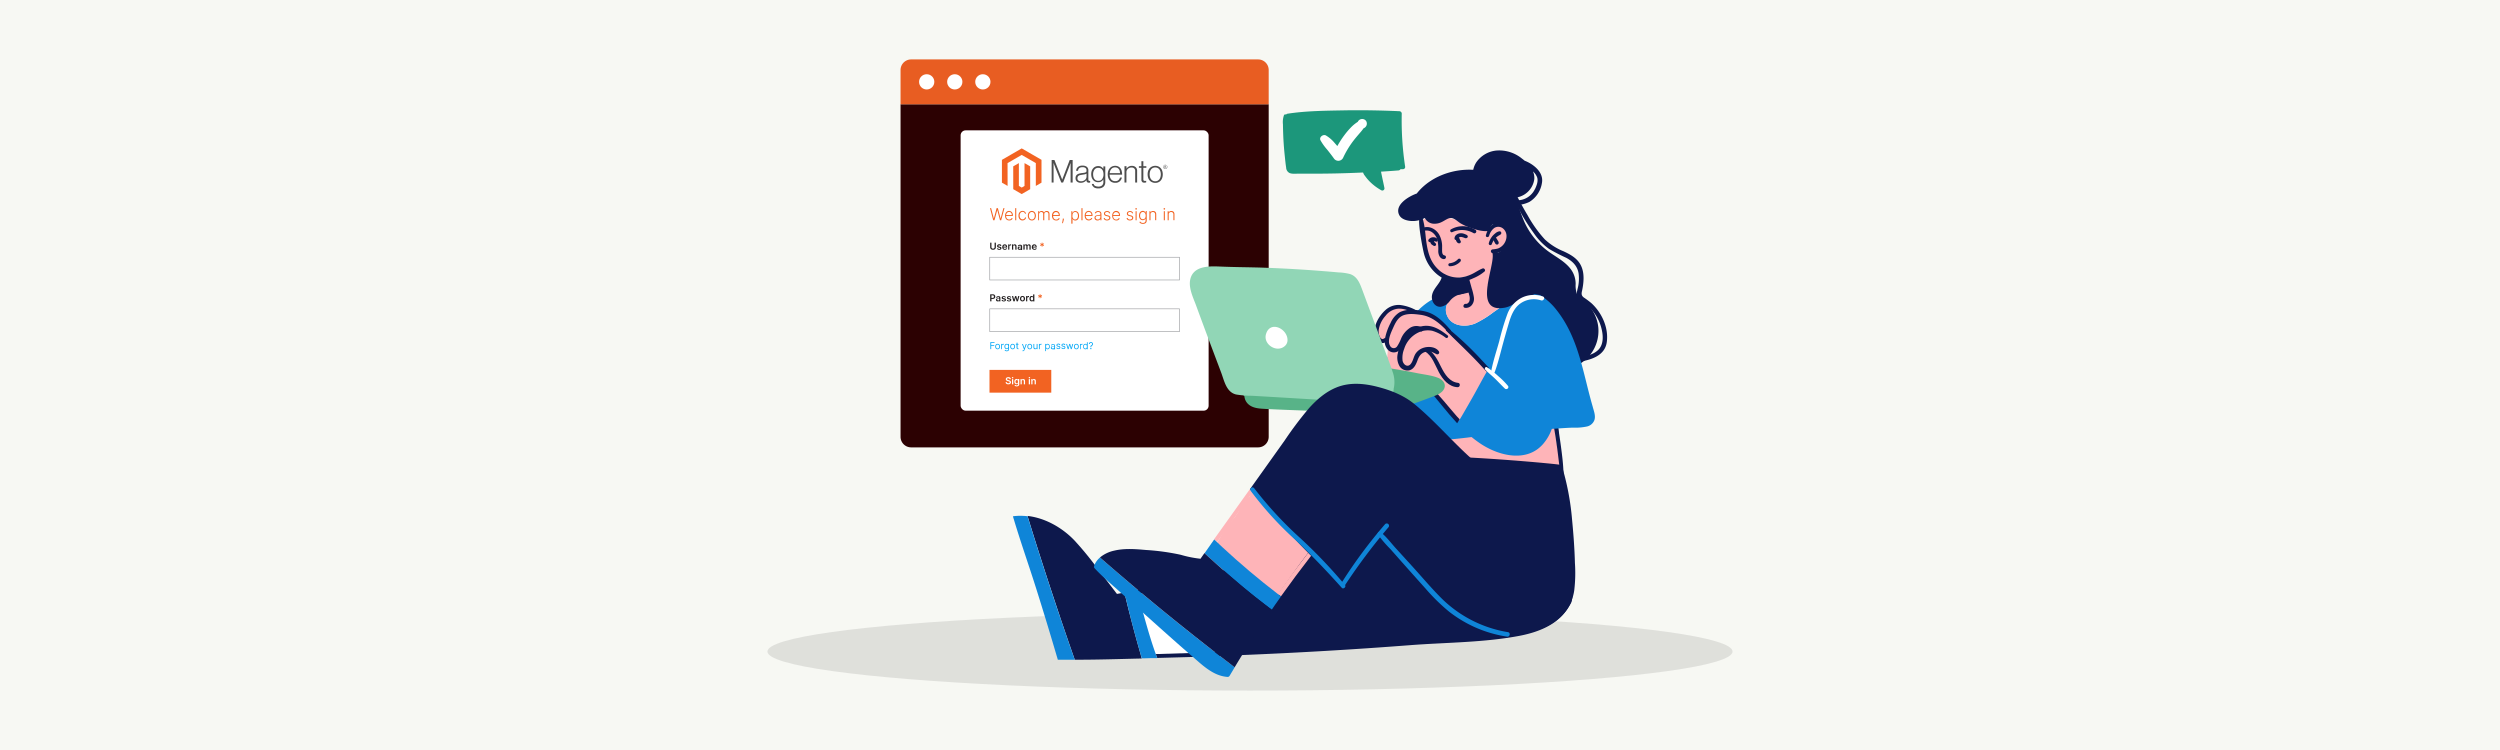<svg id="a94a0fc5-d485-46a0-8b09-14f2ed089d96" data-name="Layer 1" xmlns="http://www.w3.org/2000/svg" width="1000" height="300" viewBox="0 0 1000 300"><defs><style>.a793e833-b043-4cbd-8206-8beb41c63987{fill:#f7f8f3;}.f42701bc-ead3-4c5e-83ef-3127801f9bac{opacity:0.1;}.aec22776-c5d1-4e9c-9f9e-4dcb0321cf66{fill:#2c0102;}.b287fa31-c4b8-42d1-93be-2c59774fb519,.e552e649-692f-423c-ae9a-93464f9950ae{fill:#fff;}.b667b0cb-d498-434d-b5ca-2ca5a293d766{fill:#f26322;}.fb67d35a-182c-46bf-a556-e825625adcf2{fill:#4d4d4d;}.bab41caf-3665-4ef1-a772-0b7dba0a9402{fill:#231f20;}.e552e649-692f-423c-ae9a-93464f9950ae{stroke:#939598;stroke-miterlimit:10;stroke-width:0.23px;}.a3d75a10-2a47-46e1-b60c-1079b4fc279b{fill:#00a6f6;}.e42fd11f-c0e0-4eb9-8c68-f4906a22e8f4{fill:#e85d22;}.edd0bc19-7821-40c5-bade-e1f5131c1ba9{fill:#0d184c;}.e66a5cc5-4c11-42ee-8f54-8504a71aa476{fill:#feb4b8;}.b0d32593-7a50-4eb3-b7c7-86ebe989a77e{fill:#0f85d8;}.f00a7517-3777-482d-a867-57c739694570{fill:#58b388;}.eb693d68-0447-4e2d-9407-056dcf468bf3{fill:#91d6b6;}.b1633e20-631f-4a80-905d-05f342c4215b{fill:#1c977b;}</style></defs><rect class="a793e833-b043-4cbd-8206-8beb41c63987" width="1000" height="300"/><ellipse class="f42701bc-ead3-4c5e-83ef-3127801f9bac" cx="500" cy="260.61" rx="193.02" ry="15.62"/><path class="aec22776-c5d1-4e9c-9f9e-4dcb0321cf66" d="M360.22,41.71H507.48a0,0,0,0,1,0,0v133a4.24,4.24,0,0,1-4.24,4.24H364.46a4.24,4.24,0,0,1-4.24-4.24v-133A0,0,0,0,1,360.22,41.71Z"/><rect class="b287fa31-c4b8-42d1-93be-2c59774fb519" x="384.25" y="52.14" width="99.2" height="112.13" rx="2"/><polygon class="b667b0cb-d498-434d-b5ca-2ca5a293d766" points="408.69 59.36 400.77 63.94 400.77 73.06 403.04 74.37 403.02 65.24 408.68 61.97 414.33 65.24 414.33 74.37 416.6 73.06 416.6 63.93 408.69 59.36"/><polygon class="b667b0cb-d498-434d-b5ca-2ca5a293d766" points="409.81 74.37 408.69 75.03 407.55 74.38 407.55 65.24 405.29 66.54 405.3 75.67 408.68 77.63 412.07 75.67 412.07 66.54 409.81 65.24 409.81 74.37"/><path class="fb67d35a-182c-46bf-a556-e825625adcf2" d="M421.77,64l3.11,7.85h0l3-7.85h1.18v9h-.82V65.15h0c0,.14-.09.28-.14.42s-.09.25-.15.39-.1.28-.14.41L425.25,73h-.75l-2.63-6.62-.15-.38-.14-.4-.15-.44h0V73h-.77V64Z"/><path class="fb67d35a-182c-46bf-a556-e825625adcf2" d="M431.5,73a2.12,2.12,0,0,1-.67-.34,1.56,1.56,0,0,1-.45-.57,1.8,1.8,0,0,1-.16-.79,1.91,1.91,0,0,1,.21-1,1.61,1.61,0,0,1,.58-.58,2.69,2.69,0,0,1,.85-.33,9,9,0,0,1,1-.18c.32,0,.59-.07.81-.11a2.1,2.1,0,0,0,.54-.14.62.62,0,0,0,.3-.24.7.7,0,0,0,.09-.39v-.13a1.2,1.2,0,0,0-.4-1,1.84,1.84,0,0,0-1.16-.32c-1.16,0-1.76.49-1.82,1.45h-.77a2.14,2.14,0,0,1,.7-1.51,2.74,2.74,0,0,1,1.89-.57,2.69,2.69,0,0,1,1.69.48,1.81,1.81,0,0,1,.61,1.54v3.53a.69.69,0,0,0,.11.43.46.46,0,0,0,.32.14h.13l.16,0h0V73l-.21.07a1.73,1.73,0,0,1-.32,0,1,1,0,0,1-.68-.22,1,1,0,0,1-.28-.7V72h0a3.09,3.09,0,0,1-.33.39,1.92,1.92,0,0,1-.48.37,2.77,2.77,0,0,1-.64.26,3.37,3.37,0,0,1-1.67,0m1.92-.69a2.2,2.2,0,0,0,.68-.43,1.8,1.8,0,0,0,.56-1.27V69.46a2.94,2.94,0,0,1-.76.28q-.45.09-.93.15l-.77.14a1.83,1.83,0,0,0-.61.21,1.15,1.15,0,0,0-.41.41,1.37,1.37,0,0,0-.15.68,1.19,1.19,0,0,0,.12.56,1,1,0,0,0,.32.37,1.22,1.22,0,0,0,.45.2,3.53,3.53,0,0,0,.56.05,2.35,2.35,0,0,0,.94-.17"/><path class="fb67d35a-182c-46bf-a556-e825625adcf2" d="M437.48,74.78a1.71,1.71,0,0,1-.75-1.21h.76a1,1,0,0,0,.61.81,2.81,2.81,0,0,0,1.21.25,2.12,2.12,0,0,0,1.55-.5,1.85,1.85,0,0,0,.49-1.37v-1h0a2.71,2.71,0,0,1-.85.84,2.25,2.25,0,0,1-1.22.29,2.74,2.74,0,0,1-1.16-.24,2.49,2.49,0,0,1-.88-.66,3.1,3.1,0,0,1-.56-1,4.23,4.23,0,0,1-.19-1.31,4.09,4.09,0,0,1,.22-1.41,3,3,0,0,1,.61-1,2.41,2.41,0,0,1,.88-.63,2.67,2.67,0,0,1,1.08-.21,2.24,2.24,0,0,1,1.24.31,2.5,2.5,0,0,1,.82.83h0v-1h.77v6.26a2.53,2.53,0,0,1-.6,1.75,2.88,2.88,0,0,1-2.18.78,3.08,3.08,0,0,1-1.86-.49m3.41-3.29a3.2,3.2,0,0,0,.52-1.89,4.25,4.25,0,0,0-.13-1,2.2,2.2,0,0,0-.39-.83,1.78,1.78,0,0,0-.66-.53,2.09,2.09,0,0,0-.93-.19,1.79,1.79,0,0,0-1.5.71,3.12,3.12,0,0,0-.54,1.92,3.91,3.91,0,0,0,.13,1,2.3,2.3,0,0,0,.38.82,1.79,1.79,0,0,0,.62.54,2,2,0,0,0,.9.2,1.85,1.85,0,0,0,1.6-.72"/><path class="fb67d35a-182c-46bf-a556-e825625adcf2" d="M444.83,72.89a2.48,2.48,0,0,1-.95-.71,3.27,3.27,0,0,1-.59-1.09,4.45,4.45,0,0,1-.2-1.35,4.2,4.2,0,0,1,.21-1.35,3.52,3.52,0,0,1,.6-1.08,2.62,2.62,0,0,1,.93-.72,2.91,2.91,0,0,1,1.23-.26,2.62,2.62,0,0,1,1.31.3,2.45,2.45,0,0,1,.87.79,3.23,3.23,0,0,1,.47,1.14,5.86,5.86,0,0,1,.14,1.32h-5a4,4,0,0,0,.16,1,2.66,2.66,0,0,0,.42.82,1.73,1.73,0,0,0,.68.55,2.13,2.13,0,0,0,1,.21,1.88,1.88,0,0,0,1.27-.4A2.13,2.13,0,0,0,448,71h.76a2.76,2.76,0,0,1-.88,1.55,2.61,2.61,0,0,1-1.78.58,2.94,2.94,0,0,1-1.29-.26m3.07-4.53a2.39,2.39,0,0,0-.37-.73,1.75,1.75,0,0,0-.6-.48,2.22,2.22,0,0,0-1.75,0,1.8,1.8,0,0,0-.64.48,2.34,2.34,0,0,0-.43.73,3.91,3.91,0,0,0-.2.9H448a3.5,3.5,0,0,0-.13-.9"/><path class="fb67d35a-182c-46bf-a556-e825625adcf2" d="M450.6,66.48v1h0a2.6,2.6,0,0,1,.86-.82,2.54,2.54,0,0,1,1.31-.32,2.16,2.16,0,0,1,1.5.53,1.89,1.89,0,0,1,.58,1.5V73h-.78V68.45a1.35,1.35,0,0,0-.4-1.09,1.53,1.53,0,0,0-1.08-.35,2.25,2.25,0,0,0-.78.14,2.22,2.22,0,0,0-.65.38,1.8,1.8,0,0,0-.43.59,1.73,1.73,0,0,0-.16.74V73h-.78V66.48Z"/><path class="fb67d35a-182c-46bf-a556-e825625adcf2" d="M456.89,72.77a1.1,1.1,0,0,1-.33-.9V67.12h-1v-.64h1v-2h.78v2h1.2v.64h-1.2v4.62a.64.64,0,0,0,.15.49.71.71,0,0,0,.47.13,1.43,1.43,0,0,0,.29,0l.23-.07h0v.66a2.22,2.22,0,0,1-.72.12,1.43,1.43,0,0,1-.91-.27"/><path class="fb67d35a-182c-46bf-a556-e825625adcf2" d="M460.85,72.89a2.76,2.76,0,0,1-1-.71,3.29,3.29,0,0,1-.6-1.09,4.45,4.45,0,0,1-.2-1.35,4.49,4.49,0,0,1,.2-1.35,3.15,3.15,0,0,1,.6-1.08,2.79,2.79,0,0,1,1-.72,3.07,3.07,0,0,1,1.27-.26,3,3,0,0,1,1.26.26,2.75,2.75,0,0,1,.94.72,3,3,0,0,1,.59,1.08,4.54,4.54,0,0,1,.2,1.35,4.45,4.45,0,0,1-.2,1.35,3.1,3.1,0,0,1-.59,1.09,2.72,2.72,0,0,1-.94.71,2.84,2.84,0,0,1-1.26.26,2.92,2.92,0,0,1-1.27-.26m2.22-.61a1.91,1.91,0,0,0,.7-.59,2.65,2.65,0,0,0,.41-.88,4.09,4.09,0,0,0,0-2.14,2.74,2.74,0,0,0-.41-.88,1.91,1.91,0,0,0-.7-.59,2,2,0,0,0-.95-.21,2.12,2.12,0,0,0-1,.21,2,2,0,0,0-.7.59,2.56,2.56,0,0,0-.42.88,4.31,4.31,0,0,0,0,2.14,2.48,2.48,0,0,0,.42.88,2,2,0,0,0,.7.59,2,2,0,0,0,1,.22,1.88,1.88,0,0,0,.95-.22"/><path class="fb67d35a-182c-46bf-a556-e825625adcf2" d="M466.11,67.56a.78.78,0,0,1-.82-.83.82.82,0,1,1,1.64,0,.78.78,0,0,1-.82.83m0-1.58a.69.69,0,0,0-.7.75.7.7,0,1,0,1.4,0,.69.69,0,0,0-.7-.75m.24,1.19-.28-.39H466v.38h-.16v-.93h.29c.19,0,.32.1.32.27a.25.25,0,0,1-.19.26l.27.38Zm-.24-.79H466v.27h.12c.1,0,.17,0,.17-.14s-.06-.13-.16-.13"/><path class="b667b0cb-d498-434d-b5ca-2ca5a293d766" d="M397.28,88.11,396,83.26h.45l1.09,4.17h0l1.1-4.17h.51l1.1,4.17h0l1.1-4.17h.45l-1.33,4.85H400L398.91,84h0l-1.12,4.11Z"/><path class="b667b0cb-d498-434d-b5ca-2ca5a293d766" d="M403.68,88.18a1.67,1.67,0,0,1-.88-.23,1.53,1.53,0,0,1-.57-.66,2.2,2.2,0,0,1-.2-1,2.16,2.16,0,0,1,.2-1,1.55,1.55,0,0,1,.56-.67,1.38,1.38,0,0,1,.83-.25,1.56,1.56,0,0,1,.57.11,1.33,1.33,0,0,1,.49.33,1.57,1.57,0,0,1,.35.56,2.29,2.29,0,0,1,.13.79v.21h-2.84V86h2.41a1.46,1.46,0,0,0-.14-.63,1.21,1.21,0,0,0-.4-.44,1,1,0,0,0-.57-.16A1.07,1.07,0,0,0,403,85a1.23,1.23,0,0,0-.41.49,1.45,1.45,0,0,0-.15.66v.22a1.78,1.78,0,0,0,.15.76,1.11,1.11,0,0,0,.43.5,1.15,1.15,0,0,0,.65.18,1.3,1.3,0,0,0,.46-.08,1,1,0,0,0,.32-.22,1,1,0,0,0,.21-.3l.4.13a1.3,1.3,0,0,1-.27.43,1.74,1.74,0,0,1-.47.31A1.64,1.64,0,0,1,403.68,88.18Z"/><path class="b667b0cb-d498-434d-b5ca-2ca5a293d766" d="M406.5,83.26v4.85h-.42V83.26Z"/><path class="b667b0cb-d498-434d-b5ca-2ca5a293d766" d="M409,88.18a1.49,1.49,0,0,1-.85-.24,1.55,1.55,0,0,1-.56-.67,2.26,2.26,0,0,1-.2-1,2.35,2.35,0,0,1,.2-1,1.65,1.65,0,0,1,.56-.66,1.41,1.41,0,0,1,.84-.25,1.59,1.59,0,0,1,.66.14,1.37,1.37,0,0,1,.49.4,1.23,1.23,0,0,1,.24.59H410a.93.93,0,0,0-.95-.74,1,1,0,0,0-.62.19,1.16,1.16,0,0,0-.42.52,1.86,1.86,0,0,0-.15.77,2,2,0,0,0,.15.79,1.29,1.29,0,0,0,.41.53,1.12,1.12,0,0,0,.63.19,1.08,1.08,0,0,0,.44-.09.95.95,0,0,0,.52-.66h.42a1.3,1.3,0,0,1-.71,1A1.6,1.6,0,0,1,409,88.18Z"/><path class="b667b0cb-d498-434d-b5ca-2ca5a293d766" d="M412.74,88.18a1.52,1.52,0,0,1-.83-.23,1.64,1.64,0,0,1-.57-.67,2.27,2.27,0,0,1-.2-1,2.36,2.36,0,0,1,.2-1,1.67,1.67,0,0,1,.57-.66,1.45,1.45,0,0,1,.83-.24,1.47,1.47,0,0,1,.83.24,1.55,1.55,0,0,1,.56.67,2.37,2.37,0,0,1,0,2,1.46,1.46,0,0,1-1.39.9Zm0-.38a1,1,0,0,0,.64-.21,1.24,1.24,0,0,0,.4-.54,2,2,0,0,0,.13-.74,2,2,0,0,0-.13-.75,1.33,1.33,0,0,0-.4-.55,1,1,0,0,0-.64-.2,1,1,0,0,0-.64.2,1.25,1.25,0,0,0-.4.55,2,2,0,0,0-.14.75,2,2,0,0,0,.14.74,1.17,1.17,0,0,0,.4.54A1,1,0,0,0,412.74,87.8Z"/><path class="b667b0cb-d498-434d-b5ca-2ca5a293d766" d="M415.26,88.11V84.47h.41V85h0a.87.87,0,0,1,.36-.44,1.12,1.12,0,0,1,.62-.16,1,1,0,0,1,.61.17,1,1,0,0,1,.37.49h0a1,1,0,0,1,.4-.49,1.32,1.32,0,0,1,.68-.17,1.05,1.05,0,0,1,.8.31,1.38,1.38,0,0,1,.29.93v2.44h-.42V85.67a.88.88,0,0,0-.22-.64.78.78,0,0,0-.58-.22.81.81,0,0,0-.64.26.94.94,0,0,0-.23.65v2.39h-.43V85.63a.88.88,0,0,0-.2-.59.78.78,0,0,0-.59-.23.89.89,0,0,0-.45.12,1,1,0,0,0-.31.35,1,1,0,0,0-.12.5v2.33Z"/><path class="b667b0cb-d498-434d-b5ca-2ca5a293d766" d="M422.45,88.18a1.67,1.67,0,0,1-.88-.23,1.53,1.53,0,0,1-.57-.66,2.21,2.21,0,0,1-.21-1,2.16,2.16,0,0,1,.21-1,1.55,1.55,0,0,1,.56-.67,1.38,1.38,0,0,1,.83-.25,1.65,1.65,0,0,1,.57.11,1.33,1.33,0,0,1,.49.33,1.57,1.57,0,0,1,.35.56,2.29,2.29,0,0,1,.13.79v.21h-2.84V86h2.41a1.33,1.33,0,0,0-.15-.63A1.1,1.1,0,0,0,423,85a1,1,0,0,0-.57-.16,1,1,0,0,0-.61.18,1.23,1.23,0,0,0-.41.49,1.45,1.45,0,0,0-.15.66v.22a1.78,1.78,0,0,0,.15.76,1.11,1.11,0,0,0,.43.5,1.15,1.15,0,0,0,.65.18,1.25,1.25,0,0,0,.45-.08,1.12,1.12,0,0,0,.33-.22,1,1,0,0,0,.21-.3l.4.13a1.18,1.18,0,0,1-.28.43,1.55,1.55,0,0,1-.46.31A1.67,1.67,0,0,1,422.45,88.18Z"/><path class="b667b0cb-d498-434d-b5ca-2ca5a293d766" d="M425.55,87.45l0,.25c0,.17-.07.36-.11.56s-.1.4-.16.59-.09.33-.13.44h-.32l.07-.41c0-.16.07-.35.11-.55l.09-.62,0-.26Z"/><path class="b667b0cb-d498-434d-b5ca-2ca5a293d766" d="M428.53,89.47v-5h.41v.7H429a1.85,1.85,0,0,1,.21-.34,1.26,1.26,0,0,1,.35-.29,1.15,1.15,0,0,1,.55-.12,1.32,1.32,0,0,1,.79.24,1.59,1.59,0,0,1,.53.66,2.48,2.48,0,0,1,.19,1,2.53,2.53,0,0,1-.19,1,1.59,1.59,0,0,1-.53.66,1.43,1.43,0,0,1-1.33.12,1.07,1.07,0,0,1-.36-.3,1.57,1.57,0,0,1-.21-.34h0v2Zm.42-3.18a2.06,2.06,0,0,0,.13.78,1.2,1.2,0,0,0,.38.54,1,1,0,0,0,.6.19,1,1,0,0,0,.61-.2,1.18,1.18,0,0,0,.38-.54,2.07,2.07,0,0,0,.13-.77,2,2,0,0,0-.13-.75,1.24,1.24,0,0,0-.37-.54,1,1,0,0,0-.62-.19.92.92,0,0,0-.6.19,1.07,1.07,0,0,0-.38.52A2.07,2.07,0,0,0,429,86.29Z"/><path class="b667b0cb-d498-434d-b5ca-2ca5a293d766" d="M433,83.26v4.85h-.42V83.26Z"/><path class="b667b0cb-d498-434d-b5ca-2ca5a293d766" d="M435.54,88.18a1.71,1.71,0,0,1-.89-.23,1.67,1.67,0,0,1-.57-.66,2.35,2.35,0,0,1-.2-1,2.3,2.3,0,0,1,.2-1,1.62,1.62,0,0,1,.56-.67,1.4,1.4,0,0,1,.83-.25,1.56,1.56,0,0,1,.57.11,1.36,1.36,0,0,1,.5.33,1.56,1.56,0,0,1,.34.56,2.08,2.08,0,0,1,.13.79v.21h-2.84V86h2.41a1.46,1.46,0,0,0-.14-.63,1.28,1.28,0,0,0-.39-.44,1,1,0,0,0-.58-.16,1.07,1.07,0,0,0-.61.18,1.31,1.31,0,0,0-.41.49,1.45,1.45,0,0,0-.15.66v.22a1.78,1.78,0,0,0,.15.76,1.15,1.15,0,0,0,1.09.68,1.25,1.25,0,0,0,.45-.08,1.12,1.12,0,0,0,.33-.22,1,1,0,0,0,.2-.3l.4.13a1.3,1.3,0,0,1-.27.43,1.6,1.6,0,0,1-.47.31A1.62,1.62,0,0,1,435.54,88.18Z"/><path class="b667b0cb-d498-434d-b5ca-2ca5a293d766" d="M439,88.19a1.32,1.32,0,0,1-.6-.13,1,1,0,0,1-.43-.37,1,1,0,0,1-.16-.6.88.88,0,0,1,.1-.45.76.76,0,0,1,.29-.3,1.36,1.36,0,0,1,.44-.19,4.27,4.27,0,0,1,.56-.11l.52-.06a1,1,0,0,0,.32-.09.21.21,0,0,0,.11-.2V85.6a.75.75,0,0,0-.22-.58.85.85,0,0,0-.63-.22,1.1,1.1,0,0,0-.64.17,1,1,0,0,0-.35.41l-.4-.14a1.23,1.23,0,0,1,.34-.48,1.54,1.54,0,0,1,.49-.26,2,2,0,0,1,.54-.08,1.72,1.72,0,0,1,.44.06,1.14,1.14,0,0,1,.42.19.88.88,0,0,1,.31.37,1.34,1.34,0,0,1,.12.6v2.47h-.42v-.58h0a1.12,1.12,0,0,1-.23.32,1.08,1.08,0,0,1-.37.24A1.25,1.25,0,0,1,439,88.19Zm.06-.38a1.09,1.09,0,0,0,.58-.15,1.12,1.12,0,0,0,.38-.4,1.14,1.14,0,0,0,.13-.55v-.52a.35.35,0,0,1-.15.08l-.26.06-.28,0-.26,0a2.87,2.87,0,0,0-.52.12.77.77,0,0,0-.34.22.57.57,0,0,0-.11.36.62.62,0,0,0,.23.51A.92.92,0,0,0,439,87.81Z"/><path class="b667b0cb-d498-434d-b5ca-2ca5a293d766" d="M444.09,85.27l-.39.11a1.08,1.08,0,0,0-.16-.3.82.82,0,0,0-.27-.21,1,1,0,0,0-.41-.08,1,1,0,0,0-.61.18.54.54,0,0,0-.24.45.49.49,0,0,0,.17.38,1,1,0,0,0,.5.23l.55.14a1.33,1.33,0,0,1,.68.35.85.85,0,0,1,.23.61.94.94,0,0,1-.17.54,1.09,1.09,0,0,1-.48.38,1.68,1.68,0,0,1-.7.13,1.52,1.52,0,0,1-.88-.24,1.06,1.06,0,0,1-.44-.69l.4-.1a.85.85,0,0,0,.31.49,1,1,0,0,0,.6.17,1.11,1.11,0,0,0,.67-.19.58.58,0,0,0,.25-.47.56.56,0,0,0-.14-.38,1,1,0,0,0-.45-.22l-.59-.14a1.26,1.26,0,0,1-.7-.36.94.94,0,0,1-.07-1.14,1.16,1.16,0,0,1,.45-.36,1.69,1.69,0,0,1,.66-.13,1.31,1.31,0,0,1,.8.23A1.34,1.34,0,0,1,444.09,85.27Z"/><path class="b667b0cb-d498-434d-b5ca-2ca5a293d766" d="M446.53,88.18a1.67,1.67,0,0,1-.88-.23,1.53,1.53,0,0,1-.57-.66,2.2,2.2,0,0,1-.2-1,2.16,2.16,0,0,1,.2-1,1.55,1.55,0,0,1,.56-.67,1.38,1.38,0,0,1,.83-.25,1.56,1.56,0,0,1,.57.11,1.33,1.33,0,0,1,.49.33,1.57,1.57,0,0,1,.35.56,2.29,2.29,0,0,1,.13.79v.21h-2.84V86h2.41a1.46,1.46,0,0,0-.14-.63A1.21,1.21,0,0,0,447,85a1,1,0,0,0-.57-.16,1,1,0,0,0-.61.18,1.23,1.23,0,0,0-.41.49,1.45,1.45,0,0,0-.15.66v.22a1.78,1.78,0,0,0,.15.76,1.11,1.11,0,0,0,.43.5,1.15,1.15,0,0,0,.65.18,1.34,1.34,0,0,0,.46-.08,1,1,0,0,0,.32-.22,1,1,0,0,0,.21-.3l.4.13a1.3,1.3,0,0,1-.27.43,1.74,1.74,0,0,1-.47.31A1.67,1.67,0,0,1,446.53,88.18Z"/><path class="b667b0cb-d498-434d-b5ca-2ca5a293d766" d="M453.25,85.27l-.39.11a.87.87,0,0,0-.16-.3.82.82,0,0,0-.27-.21,1,1,0,0,0-.41-.08,1,1,0,0,0-.61.18.53.53,0,0,0-.23.45.48.48,0,0,0,.16.38,1.06,1.06,0,0,0,.5.23l.55.14a1.33,1.33,0,0,1,.68.35.81.81,0,0,1,.23.61.94.94,0,0,1-.17.54,1.12,1.12,0,0,1-.47.38,1.76,1.76,0,0,1-.71.13,1.52,1.52,0,0,1-.88-.24,1.1,1.1,0,0,1-.44-.69l.41-.1a.8.8,0,0,0,.3.49,1,1,0,0,0,.61.17,1.15,1.15,0,0,0,.67-.19.6.6,0,0,0,.25-.47.52.52,0,0,0-.15-.38,1,1,0,0,0-.45-.22l-.59-.14a1.26,1.26,0,0,1-.7-.36.87.87,0,0,1-.23-.61.88.88,0,0,1,.17-.53,1,1,0,0,1,.45-.36,1.64,1.64,0,0,1,.65-.13,1.31,1.31,0,0,1,.8.23A1.27,1.27,0,0,1,453.25,85.27Z"/><path class="b667b0cb-d498-434d-b5ca-2ca5a293d766" d="M454.44,83.85a.33.33,0,0,1-.22-.09.29.29,0,0,1-.09-.22.29.29,0,0,1,.09-.21.33.33,0,0,1,.22-.09.32.32,0,0,1,.23.09.29.29,0,0,1,.09.21.29.29,0,0,1-.09.22A.32.32,0,0,1,454.44,83.85Zm-.21,4.26V84.47h.42v3.64Z"/><path class="b667b0cb-d498-434d-b5ca-2ca5a293d766" d="M457.16,89.55a1.81,1.81,0,0,1-.65-.1,1.25,1.25,0,0,1-.47-.26,1.17,1.17,0,0,1-.3-.37l.34-.23a1.24,1.24,0,0,0,.21.27,1,1,0,0,0,.35.22,1.31,1.31,0,0,0,.52.09,1.21,1.21,0,0,0,.78-.24.9.9,0,0,0,.29-.75v-.82h0a1.52,1.52,0,0,1-.21.33,1.22,1.22,0,0,1-.36.27,1.28,1.28,0,0,1-.55.11,1.37,1.37,0,0,1-1.3-.83,2.19,2.19,0,0,1-.2-1,2.43,2.43,0,0,1,.19-1,1.5,1.5,0,0,1,.53-.65,1.32,1.32,0,0,1,.79-.24,1.15,1.15,0,0,1,.55.12,1,1,0,0,1,.35.29,1.85,1.85,0,0,1,.21.34h.05v-.7h.41V88.2a1.36,1.36,0,0,1-.2.76,1.14,1.14,0,0,1-.53.44A1.92,1.92,0,0,1,457.16,89.55Zm0-1.87a1.08,1.08,0,0,0,.6-.16,1.18,1.18,0,0,0,.38-.49,1.92,1.92,0,0,0,.13-.76,2,2,0,0,0-.13-.75,1.14,1.14,0,0,0-.38-.52.92.92,0,0,0-.6-.19,1,1,0,0,0-.62.19,1.32,1.32,0,0,0-.38.53,2.17,2.17,0,0,0-.12.74,1.88,1.88,0,0,0,.13.74,1.07,1.07,0,0,0,.38.5A1.09,1.09,0,0,0,457.13,87.68Z"/><path class="b667b0cb-d498-434d-b5ca-2ca5a293d766" d="M460.2,85.84v2.27h-.43V84.47h.41V85h0a1.15,1.15,0,0,1,.4-.45,1.28,1.28,0,0,1,.67-.16,1.36,1.36,0,0,1,.65.15,1,1,0,0,1,.43.45,1.56,1.56,0,0,1,.16.72v2.36h-.43V85.78a1,1,0,0,0-.25-.71.88.88,0,0,0-.66-.26,1,1,0,0,0-.51.12.87.87,0,0,0-.35.36A1,1,0,0,0,460.2,85.84Z"/><path class="b667b0cb-d498-434d-b5ca-2ca5a293d766" d="M465.73,83.85a.31.31,0,0,1-.22-.09.29.29,0,0,1-.09-.22.29.29,0,0,1,.09-.21.31.31,0,0,1,.22-.09.33.33,0,0,1,.23.09.29.29,0,0,1,.09.21.29.29,0,0,1-.09.22A.33.33,0,0,1,465.73,83.85Zm-.21,4.26V84.47h.42v3.64Z"/><path class="b667b0cb-d498-434d-b5ca-2ca5a293d766" d="M467.48,85.84v2.27h-.42V84.47h.41V85h0a1.15,1.15,0,0,1,.4-.45,1.28,1.28,0,0,1,.67-.16,1.36,1.36,0,0,1,.65.15,1,1,0,0,1,.43.45,1.45,1.45,0,0,1,.16.72v2.36h-.42V85.78a1,1,0,0,0-.25-.71.9.9,0,0,0-.67-.26,1.07,1.07,0,0,0-.51.12.87.87,0,0,0-.35.36A1,1,0,0,0,467.48,85.84Z"/><path class="bab41caf-3665-4ef1-a772-0b7dba0a9402" d="M397.84,97.07h.51v1.82a.92.92,0,0,1-.15.53.91.91,0,0,1-.39.36,1.45,1.45,0,0,1-1.2,0,.91.91,0,0,1-.39-.36.92.92,0,0,1-.15-.53V97.07h.51v1.78a.62.62,0,0,0,.08.31.52.52,0,0,0,.22.22.81.81,0,0,0,.66,0,.52.52,0,0,0,.22-.22.62.62,0,0,0,.08-.31Z"/><path class="bab41caf-3665-4ef1-a772-0b7dba0a9402" d="M400.53,98.32l-.45.05a.31.31,0,0,0-.06-.13.45.45,0,0,0-.13-.1.54.54,0,0,0-.19,0,.5.5,0,0,0-.26.06.22.22,0,0,0-.11.18.21.21,0,0,0,.07.15.5.5,0,0,0,.23.09l.36.08a.86.86,0,0,1,.44.2.48.48,0,0,1,.15.37.55.55,0,0,1-.12.35.74.74,0,0,1-.31.23,1.16,1.16,0,0,1-.47.09,1.08,1.08,0,0,1-.62-.17.63.63,0,0,1-.28-.45l.49,0a.33.33,0,0,0,.13.21.51.51,0,0,0,.28.07.52.52,0,0,0,.29-.07.21.21,0,0,0,.1-.18.18.18,0,0,0-.07-.15.41.41,0,0,0-.21-.09l-.36-.07a.87.87,0,0,1-.45-.22.51.51,0,0,1-.14-.37A.55.55,0,0,1,399,98a.62.62,0,0,1,.3-.22,1,1,0,0,1,.44-.08.91.91,0,0,1,.58.16A.62.62,0,0,1,400.53,98.32Z"/><path class="bab41caf-3665-4ef1-a772-0b7dba0a9402" d="M401.92,99.91a1.1,1.1,0,0,1-.55-.14.84.84,0,0,1-.35-.37,1.41,1.41,0,0,1,0-1.14.92.92,0,0,1,.35-.38.9.9,0,0,1,.52-.14,1.15,1.15,0,0,1,.37.06.85.85,0,0,1,.3.19.93.93,0,0,1,.21.33,1.21,1.21,0,0,1,.08.48V99h-1.72v-.33h1.25a.55.55,0,0,0-.06-.26.46.46,0,0,0-.17-.17.52.52,0,0,0-.25-.07.5.5,0,0,0-.27.08.66.66,0,0,0-.18.19.55.55,0,0,0-.06.26v.29a.62.62,0,0,0,.07.31.39.39,0,0,0,.18.2.53.53,0,0,0,.28.07.6.6,0,0,0,.2,0,.38.38,0,0,0,.15-.09.4.4,0,0,0,.1-.15l.46,0a.67.67,0,0,1-.17.32.77.77,0,0,1-.31.21A1.14,1.14,0,0,1,401.92,99.91Z"/><path class="bab41caf-3665-4ef1-a772-0b7dba0a9402" d="M403.27,99.87v-2.1h.48v.35h0a.61.61,0,0,1,.2-.29.57.57,0,0,1,.32-.09h.18v.45l-.1,0h-.13a.7.7,0,0,0-.25,0,.49.49,0,0,0-.16.16.4.4,0,0,0-.07.24v1.24Z"/><path class="bab41caf-3665-4ef1-a772-0b7dba0a9402" d="M405.29,98.64v1.23h-.49v-2.1h.47v.35h0a.63.63,0,0,1,.23-.28.72.72,0,0,1,.4-.1.79.79,0,0,1,.38.09.6.6,0,0,1,.25.27.94.94,0,0,1,.09.43v1.34h-.5V98.61a.43.43,0,0,0-.11-.33.38.38,0,0,0-.3-.12.59.59,0,0,0-.23,0,.41.41,0,0,0-.15.17A.5.5,0,0,0,405.29,98.64Z"/><path class="bab41caf-3665-4ef1-a772-0b7dba0a9402" d="M407.75,99.91a1,1,0,0,1-.36-.07.54.54,0,0,1-.25-.22.55.55,0,0,1-.1-.34.66.66,0,0,1,.07-.3.45.45,0,0,1,.18-.18.71.71,0,0,1,.25-.11l.3,0,.3,0a.34.34,0,0,0,.17,0,.11.11,0,0,0,.05-.1h0a.32.32,0,0,0-.09-.24.41.41,0,0,0-.27-.08.41.41,0,0,0-.28.08.43.43,0,0,0-.15.18l-.46-.06a.77.77,0,0,1,.18-.32.92.92,0,0,1,.31-.2,1.29,1.29,0,0,1,.4-.06,1.53,1.53,0,0,1,.3,0,1.18,1.18,0,0,1,.28.12.7.7,0,0,1,.2.22.73.73,0,0,1,.07.35v1.41h-.47v-.29h0a.83.83,0,0,1-.12.16.72.72,0,0,1-.21.12A.78.78,0,0,1,407.75,99.91Zm.13-.37a.51.51,0,0,0,.25-.06.36.36,0,0,0,.17-.15.43.43,0,0,0,.06-.22v-.24l-.08,0-.12,0L408,99l-.11,0a.59.59,0,0,0-.2,0,.28.28,0,0,0-.14.09.25.25,0,0,0-.05.16.21.21,0,0,0,.1.2A.42.42,0,0,0,407.88,99.54Z"/><path class="bab41caf-3665-4ef1-a772-0b7dba0a9402" d="M409.35,99.87v-2.1h.48v.35h0a.56.56,0,0,1,.22-.28.7.7,0,0,1,.72,0,.54.54,0,0,1,.21.28h0a.62.62,0,0,1,.23-.28.77.77,0,0,1,.4-.1.64.64,0,0,1,.47.18.74.74,0,0,1,.19.54v1.41h-.5V98.53a.38.38,0,0,0-.1-.28.39.39,0,0,0-.26-.09.34.34,0,0,0-.28.11.39.39,0,0,0-.1.29v1.31h-.48V98.51a.38.38,0,0,0-.1-.26.37.37,0,0,0-.26-.09.32.32,0,0,0-.19,0,.4.4,0,0,0-.14.15.56.56,0,0,0,0,.23v1.28Z"/><path class="bab41caf-3665-4ef1-a772-0b7dba0a9402" d="M413.74,99.91a1.1,1.1,0,0,1-.55-.14.84.84,0,0,1-.35-.37,1.41,1.41,0,0,1,0-1.14.92.92,0,0,1,.35-.38.9.9,0,0,1,.52-.14,1.15,1.15,0,0,1,.37.06.85.85,0,0,1,.3.19.93.93,0,0,1,.21.33,1.21,1.21,0,0,1,.08.48V99H413v-.33h1.25a.55.55,0,0,0-.06-.26.46.46,0,0,0-.17-.17.52.52,0,0,0-.25-.07.5.5,0,0,0-.27.08.66.66,0,0,0-.18.19.55.55,0,0,0-.06.26v.29a.62.62,0,0,0,.07.31.39.39,0,0,0,.18.2.53.53,0,0,0,.28.07.6.6,0,0,0,.2,0,.38.38,0,0,0,.15-.09.4.4,0,0,0,.1-.15l.46,0a.67.67,0,0,1-.17.32.77.77,0,0,1-.31.21A1.14,1.14,0,0,1,413.74,99.91Z"/><path class="b667b0cb-d498-434d-b5ca-2ca5a293d766" d="M416.67,98.64l0-.55-.46.3-.17-.29.49-.25-.49-.25.17-.28.46.3,0-.55H417l0,.55.47-.3.16.28-.5.25.5.25-.16.29-.47-.3,0,.55Z"/><rect class="e552e649-692f-423c-ae9a-93464f9950ae" x="395.91" y="102.89" width="75.88" height="9.1"/><path class="bab41caf-3665-4ef1-a772-0b7dba0a9402" d="M396.07,120.52v-2.8h1.05a1.15,1.15,0,0,1,.55.12.87.87,0,0,1,.33.33,1.06,1.06,0,0,1,.11.48,1,1,0,0,1-.11.47.83.83,0,0,1-.34.33,1.13,1.13,0,0,1-.54.12h-.7v-.41h.63a.71.71,0,0,0,.31-.07.39.39,0,0,0,.18-.18.71.71,0,0,0,0-.26.76.76,0,0,0,0-.27.42.42,0,0,0-.18-.17.59.59,0,0,0-.31-.07h-.47v2.38Z"/><path class="bab41caf-3665-4ef1-a772-0b7dba0a9402" d="M399.1,120.56a.8.8,0,0,1-.36-.07.59.59,0,0,1-.35-.56.66.66,0,0,1,.07-.3.52.52,0,0,1,.18-.18,1,1,0,0,1,.25-.11l.3,0,.3,0a.49.49,0,0,0,.17-.05.14.14,0,0,0,0-.11h0a.32.32,0,0,0-.09-.24.41.41,0,0,0-.27-.08.47.47,0,0,0-.28.08.4.4,0,0,0-.15.19l-.46-.07a.83.83,0,0,1,.18-.32.77.77,0,0,1,.31-.19,1.05,1.05,0,0,1,.4-.07,1,1,0,0,1,.3,0,.86.86,0,0,1,.28.11.7.7,0,0,1,.2.22.75.75,0,0,1,.07.35v1.41h-.47v-.29h0a.61.61,0,0,1-.12.16.72.72,0,0,1-.21.12A.78.78,0,0,1,399.1,120.56Zm.12-.36a.53.53,0,0,0,.26-.06.44.44,0,0,0,.17-.16.43.43,0,0,0,.06-.22v-.24l-.08,0-.12,0-.14,0-.11,0a1,1,0,0,0-.2,0,.28.28,0,0,0-.14.09.28.28,0,0,0-.05.16.24.24,0,0,0,.1.21A.49.49,0,0,0,399.22,120.2Z"/><path class="bab41caf-3665-4ef1-a772-0b7dba0a9402" d="M402.36,119l-.45,0a.28.28,0,0,0-.07-.13.27.27,0,0,0-.12-.09.4.4,0,0,0-.2,0,.39.39,0,0,0-.25.07.2.2,0,0,0-.11.17.18.18,0,0,0,.07.15.5.5,0,0,0,.23.09l.36.08a.9.9,0,0,1,.44.2.5.5,0,0,1,.15.37.55.55,0,0,1-.12.35.67.67,0,0,1-.31.23,1.16,1.16,0,0,1-.47.09,1.14,1.14,0,0,1-.62-.16.64.64,0,0,1-.28-.45l.48,0a.34.34,0,0,0,.14.21.49.49,0,0,0,.28.08.47.47,0,0,0,.28-.08.22.22,0,0,0,.11-.18.15.15,0,0,0-.07-.14.46.46,0,0,0-.21-.09l-.36-.08a.86.86,0,0,1-.45-.21.56.56,0,0,1-.14-.38.57.57,0,0,1,.1-.34.84.84,0,0,1,.3-.22,1.25,1.25,0,0,1,.45-.08.93.93,0,0,1,.58.16A.62.62,0,0,1,402.36,119Z"/><path class="bab41caf-3665-4ef1-a772-0b7dba0a9402" d="M404.47,119l-.45,0a.38.38,0,0,0-.06-.13.3.3,0,0,0-.13-.09.38.38,0,0,0-.19,0,.42.42,0,0,0-.26.07.2.2,0,0,0-.11.17.21.21,0,0,0,.07.15.5.5,0,0,0,.23.09l.36.08a.86.86,0,0,1,.44.2.5.5,0,0,1,.15.37.55.55,0,0,1-.12.35.67.67,0,0,1-.31.23,1.28,1.28,0,0,1-1.09-.07.68.68,0,0,1-.28-.45l.49,0a.33.33,0,0,0,.13.21.51.51,0,0,0,.28.08.52.52,0,0,0,.29-.08.21.21,0,0,0,.1-.18.15.15,0,0,0-.07-.14.41.41,0,0,0-.21-.09l-.36-.08a.86.86,0,0,1-.45-.21.56.56,0,0,1-.14-.38.58.58,0,0,1,.11-.34.69.69,0,0,1,.3-.22,1.15,1.15,0,0,1,.44-.08.91.91,0,0,1,.58.16A.62.62,0,0,1,404.47,119Z"/><path class="bab41caf-3665-4ef1-a772-0b7dba0a9402" d="M405.36,120.52l-.59-2.1h.5l.37,1.47h0l.38-1.47h.5l.37,1.47h0l.37-1.47h.5l-.59,2.1h-.52l-.39-1.42h0l-.39,1.42Z"/><path class="bab41caf-3665-4ef1-a772-0b7dba0a9402" d="M409,120.56a1,1,0,0,1-.53-.14.86.86,0,0,1-.35-.38,1.13,1.13,0,0,1-.13-.56,1.14,1.14,0,0,1,.13-.57.86.86,0,0,1,.35-.38,1,1,0,0,1,.53-.14,1,1,0,0,1,.53.14.86.86,0,0,1,.35.38,1.29,1.29,0,0,1,0,1.13.86.86,0,0,1-.35.38A1,1,0,0,1,409,120.56Zm0-.4a.43.43,0,0,0,.28-.09.51.51,0,0,0,.17-.25,1,1,0,0,0,.05-.35.93.93,0,0,0-.05-.34.51.51,0,0,0-.17-.25.44.44,0,0,0-.56,0,.51.51,0,0,0-.17.25.93.93,0,0,0-.06.34,1,1,0,0,0,.06.35.51.51,0,0,0,.17.25A.43.43,0,0,0,409,120.16Z"/><path class="bab41caf-3665-4ef1-a772-0b7dba0a9402" d="M410.43,120.52v-2.1h.48v.35h0a.47.47,0,0,1,.19-.28.53.53,0,0,1,.32-.1h.18v.46l-.1,0h-.13a.48.48,0,0,0-.24.06.37.37,0,0,0-.17.16.44.44,0,0,0-.06.23v1.24Z"/><path class="bab41caf-3665-4ef1-a772-0b7dba0a9402" d="M412.65,120.55a.83.83,0,0,1-.44-.12,1,1,0,0,1-.31-.37,1.64,1.64,0,0,1,0-1.18,1,1,0,0,1,.31-.37.86.86,0,0,1,.44-.12.68.68,0,0,1,.31.06.55.55,0,0,1,.18.15.55.55,0,0,1,.11.17h0v-1h.5v2.8h-.49v-.33h0a.66.66,0,0,1-.11.16.55.55,0,0,1-.19.14A.67.67,0,0,1,412.65,120.55Zm.14-.4a.44.44,0,0,0,.27-.09.51.51,0,0,0,.17-.23,1.36,1.36,0,0,0,0-.36,1.25,1.25,0,0,0,0-.36.58.58,0,0,0-.17-.23.46.46,0,0,0-.27-.08.42.42,0,0,0-.44.32,1.05,1.05,0,0,0,0,.7.53.53,0,0,0,.17.24A.4.4,0,0,0,412.79,120.15Z"/><path class="b667b0cb-d498-434d-b5ca-2ca5a293d766" d="M415.88,119.29l0-.55-.47.3-.16-.29.49-.24-.49-.25.16-.29.47.3,0-.55h.33l0,.55.46-.3.17.29-.5.25.5.24-.17.29-.46-.3,0,.55Z"/><path class="a3d75a10-2a47-46e1-b60c-1079b4fc279b" d="M396.14,139.66v-2.79h1.68v.3h-1.34v.94h1.21v.3h-1.21v1.25Z"/><path class="a3d75a10-2a47-46e1-b60c-1079b4fc279b" d="M399.05,139.71a.94.94,0,0,1-.5-.14.91.91,0,0,1-.33-.37,1.32,1.32,0,0,1-.12-.57,1.34,1.34,0,0,1,.12-.58.86.86,0,0,1,.83-.51.91.91,0,0,1,.5.13.94.94,0,0,1,.33.38,1.34,1.34,0,0,1,.12.58,1.32,1.32,0,0,1-.12.57.9.9,0,0,1-.83.51Zm0-.29a.61.61,0,0,0,.36-.11.66.66,0,0,0,.2-.29,1,1,0,0,0,.07-.39,1.09,1.09,0,0,0-.07-.4.61.61,0,0,0-.2-.29.61.61,0,0,0-.36-.11.58.58,0,0,0-.56.4,1.09,1.09,0,0,0-.07.4,1,1,0,0,0,.07.39.61.61,0,0,0,.21.29A.56.56,0,0,0,399.05,139.42Z"/><path class="a3d75a10-2a47-46e1-b60c-1079b4fc279b" d="M400.49,139.66v-2.09h.32v.31h0a.56.56,0,0,1,.21-.25.64.64,0,0,1,.33-.1h.17v.33l-.07,0h-.12a.61.61,0,0,0-.28.07.42.42,0,0,0-.18.17.46.46,0,0,0-.07.26v1.32Z"/><path class="a3d75a10-2a47-46e1-b60c-1079b4fc279b" d="M402.71,140.5a1.16,1.16,0,0,1-.4-.06.83.83,0,0,1-.28-.16.67.67,0,0,1-.18-.2l.26-.19a1.1,1.1,0,0,0,.11.14.52.52,0,0,0,.18.13.87.87,0,0,0,.31.05.7.7,0,0,0,.42-.12.45.45,0,0,0,.16-.39v-.42h0l-.1.14a1,1,0,0,1-.19.15.75.75,0,0,1-.33.06.84.84,0,0,1-.45-.12.78.78,0,0,1-.32-.35,1.19,1.19,0,0,1-.12-.56,1.25,1.25,0,0,1,.12-.56.87.87,0,0,1,.31-.37.83.83,0,0,1,.47-.13.58.58,0,0,1,.32.07.42.42,0,0,1,.19.15c0,.06.08.1.1.14h0v-.33h.32v2.16a.76.76,0,0,1-.13.44.8.8,0,0,1-.32.25A1.34,1.34,0,0,1,402.71,140.5Zm0-1.16a.53.53,0,0,0,.32-.09.58.58,0,0,0,.21-.25,1.19,1.19,0,0,0,.07-.4,1,1,0,0,0-.07-.4.57.57,0,0,0-.2-.27.52.52,0,0,0-.33-.1.53.53,0,0,0-.34.1.67.67,0,0,0-.21.28,1.23,1.23,0,0,0-.07.39,1.18,1.18,0,0,0,.07.39.67.67,0,0,0,.21.26A.59.59,0,0,0,402.7,139.34Z"/><path class="a3d75a10-2a47-46e1-b60c-1079b4fc279b" d="M405.06,139.71a.9.9,0,0,1-.83-.51,1.32,1.32,0,0,1-.12-.57,1.34,1.34,0,0,1,.12-.58.94.94,0,0,1,.33-.38.91.91,0,0,1,.5-.13.86.86,0,0,1,.83.51,1.34,1.34,0,0,1,.12.58,1.32,1.32,0,0,1-.12.57.91.91,0,0,1-.33.37A.94.94,0,0,1,405.06,139.71Zm0-.29a.56.56,0,0,0,.35-.11.61.61,0,0,0,.21-.29,1,1,0,0,0,.07-.39,1.09,1.09,0,0,0-.07-.4.58.58,0,0,0-.56-.4.59.59,0,0,0-.36.11.61.61,0,0,0-.2.29,1.09,1.09,0,0,0-.07.4,1,1,0,0,0,.07.39.66.66,0,0,0,.2.29A.59.59,0,0,0,405.06,139.42Z"/><path class="a3d75a10-2a47-46e1-b60c-1079b4fc279b" d="M407.41,137.57v.27h-1.08v-.27Zm-.77-.51H407v2a.39.39,0,0,0,0,.21.22.22,0,0,0,.1.09l.14,0h.14l.06.29-.09,0h-.15a.58.58,0,0,1-.26-.06.48.48,0,0,1-.22-.18.49.49,0,0,1-.09-.3Z"/><path class="a3d75a10-2a47-46e1-b60c-1079b4fc279b" d="M409.19,140.45l-.15,0-.08,0,.08-.29a.47.47,0,0,0,.29,0c.08,0,.15-.12.21-.28l.06-.16-.78-2.11h.35l.58,1.67h0l.58-1.67h.35l-.89,2.4a.87.87,0,0,1-.15.27.51.51,0,0,1-.21.15A.53.53,0,0,1,409.19,140.45Z"/><path class="a3d75a10-2a47-46e1-b60c-1079b4fc279b" d="M411.91,139.71a.92.92,0,0,1-.5-.14.87.87,0,0,1-.34-.37,1.32,1.32,0,0,1-.12-.57,1.34,1.34,0,0,1,.12-.58.9.9,0,0,1,.34-.38.91.91,0,0,1,.5-.13.89.89,0,0,1,.83.51,1.34,1.34,0,0,1,.12.58,1.32,1.32,0,0,1-.12.57.87.87,0,0,1-.34.37A.91.91,0,0,1,411.91,139.71Zm0-.29a.56.56,0,0,0,.35-.11.78.78,0,0,0,.21-.29,1.23,1.23,0,0,0,.06-.39,1.34,1.34,0,0,0-.06-.4.7.7,0,0,0-.21-.29.56.56,0,0,0-.35-.11.57.57,0,0,0-.36.11.7.7,0,0,0-.21.29,1.34,1.34,0,0,0-.06.4,1.23,1.23,0,0,0,.06.39.78.78,0,0,0,.21.29A.57.57,0,0,0,411.91,139.42Z"/><path class="a3d75a10-2a47-46e1-b60c-1079b4fc279b" d="M414.67,138.81v-1.24H415v2.09h-.32v-.35h0a.67.67,0,0,1-.23.27.62.62,0,0,1-.39.11.75.75,0,0,1-.35-.08.53.53,0,0,1-.24-.27.93.93,0,0,1-.09-.44v-1.33h.32v1.31a.48.48,0,0,0,.13.36.45.45,0,0,0,.33.14.61.61,0,0,0,.25-.06.54.54,0,0,0,.21-.19A.61.61,0,0,0,414.67,138.81Z"/><path class="a3d75a10-2a47-46e1-b60c-1079b4fc279b" d="M415.58,139.66v-2.09h.32v.31h0a.53.53,0,0,1,.2-.25.7.7,0,0,1,.34-.1h.17v.33l-.07,0h-.12a.61.61,0,0,0-.28.07.42.42,0,0,0-.18.17.46.46,0,0,0-.07.26v1.32Z"/><path class="a3d75a10-2a47-46e1-b60c-1079b4fc279b" d="M418.1,140.45v-2.88h.31v.33h0a.76.76,0,0,1,.1-.14.45.45,0,0,1,.18-.15.62.62,0,0,1,.33-.07.8.8,0,0,1,.46.13.86.86,0,0,1,.32.38,1.41,1.41,0,0,1,.11.57,1.46,1.46,0,0,1-.11.58.92.92,0,0,1-.32.38.86.86,0,0,1-.46.13.61.61,0,0,1-.32-.07.6.6,0,0,1-.19-.15l-.1-.15h0v1.11Zm.32-1.83a1.07,1.07,0,0,0,.07.41.56.56,0,0,0,.2.29.59.59,0,0,0,.33.1.52.52,0,0,0,.33-.11.62.62,0,0,0,.21-.29,1.05,1.05,0,0,0,.07-.4,1,1,0,0,0-.07-.4.61.61,0,0,0-.2-.29.55.55,0,0,0-.34-.1.52.52,0,0,0-.33.1.64.64,0,0,0-.21.27A1.33,1.33,0,0,0,418.42,138.62Z"/><path class="a3d75a10-2a47-46e1-b60c-1079b4fc279b" d="M421.06,139.71a.86.86,0,0,1-.36-.07.63.63,0,0,1-.26-.22.65.65,0,0,1-.09-.35.5.5,0,0,1,.07-.29.41.41,0,0,1,.19-.18,1,1,0,0,1,.26-.1l.29-.05.31,0a.4.4,0,0,0,.18,0,.13.13,0,0,0,.05-.11h0a.46.46,0,0,0-.11-.32.45.45,0,0,0-.33-.11.59.59,0,0,0-.36.1.64.64,0,0,0-.19.22l-.3-.11a.68.68,0,0,1,.21-.3,1,1,0,0,1,.31-.15,1.12,1.12,0,0,1,.32,0l.23,0a.93.93,0,0,1,.26.1.54.54,0,0,1,.2.22.79.79,0,0,1,.08.4v1.38h-.32v-.28h0a.56.56,0,0,1-.1.15.84.84,0,0,1-.21.13A.72.72,0,0,1,421.06,139.71Zm.05-.29a.61.61,0,0,0,.32-.07.53.53,0,0,0,.2-.19.47.47,0,0,0,.07-.25v-.3s0,0-.09,0l-.16,0-.17,0-.14,0-.23.05a.54.54,0,0,0-.18.11.3.3,0,0,0-.06.2.29.29,0,0,0,.12.25A.55.55,0,0,0,421.11,139.42Z"/><path class="a3d75a10-2a47-46e1-b60c-1079b4fc279b" d="M424.1,138l-.29.08a.39.39,0,0,0-.08-.14.33.33,0,0,0-.14-.12.64.64,0,0,0-.55,0,.24.24,0,0,0-.13.22.23.23,0,0,0,.09.19.76.76,0,0,0,.27.12l.31.07a.92.92,0,0,1,.42.21.49.49,0,0,1,.14.36.58.58,0,0,1-.1.32.74.74,0,0,1-.29.23,1.18,1.18,0,0,1-.43.08,1,1,0,0,1-.53-.14.63.63,0,0,1-.27-.41l.31-.07a.44.44,0,0,0,.16.25.53.53,0,0,0,.32.08.64.64,0,0,0,.36-.09.29.29,0,0,0,.14-.23.26.26,0,0,0-.08-.19.54.54,0,0,0-.24-.11l-.35-.08a.92.92,0,0,1-.42-.21.52.52,0,0,1-.13-.36.51.51,0,0,1,.1-.32.64.64,0,0,1,.27-.21.87.87,0,0,1,.4-.08.81.81,0,0,1,.49.13A.79.79,0,0,1,424.1,138Z"/><path class="a3d75a10-2a47-46e1-b60c-1079b4fc279b" d="M426.11,138l-.29.08a.39.39,0,0,0-.08-.14.33.33,0,0,0-.14-.12.64.64,0,0,0-.55,0,.24.24,0,0,0-.13.22.23.23,0,0,0,.09.19.86.86,0,0,0,.27.12l.31.07a.92.92,0,0,1,.42.21.49.49,0,0,1,.14.36.51.51,0,0,1-.1.32.74.74,0,0,1-.29.23,1.14,1.14,0,0,1-.43.08,1,1,0,0,1-.53-.14.63.63,0,0,1-.27-.41l.31-.07a.44.44,0,0,0,.16.25.56.56,0,0,0,.33.08.61.61,0,0,0,.35-.09.29.29,0,0,0,.14-.23.26.26,0,0,0-.08-.19.55.55,0,0,0-.23-.11l-.35-.08a.91.91,0,0,1-.43-.21.52.52,0,0,1-.13-.36.51.51,0,0,1,.1-.32.71.71,0,0,1,.27-.21.87.87,0,0,1,.4-.08.68.68,0,0,1,.74.5Z"/><path class="a3d75a10-2a47-46e1-b60c-1079b4fc279b" d="M427.11,139.66l-.64-2.09h.34l.46,1.6h0l.45-1.6h.34l.44,1.6h0l.46-1.6h.34l-.64,2.09h-.32l-.46-1.61h0l-.46,1.61Z"/><path class="a3d75a10-2a47-46e1-b60c-1079b4fc279b" d="M430.55,139.71a.92.92,0,0,1-.5-.14.87.87,0,0,1-.34-.37,1.32,1.32,0,0,1-.12-.57,1.34,1.34,0,0,1,.12-.58.9.9,0,0,1,.34-.38.91.91,0,0,1,.5-.13.89.89,0,0,1,.83.51,1.34,1.34,0,0,1,.12.58,1.32,1.32,0,0,1-.12.57.87.87,0,0,1-.34.37A.91.91,0,0,1,430.55,139.71Zm0-.29a.56.56,0,0,0,.35-.11.78.78,0,0,0,.21-.29,1.23,1.23,0,0,0,.06-.39,1.34,1.34,0,0,0-.06-.4.7.7,0,0,0-.21-.29.56.56,0,0,0-.35-.11.57.57,0,0,0-.36.11.7.7,0,0,0-.21.29,1.34,1.34,0,0,0-.06.4,1.23,1.23,0,0,0,.06.39.78.78,0,0,0,.21.29A.57.57,0,0,0,430.55,139.42Z"/><path class="a3d75a10-2a47-46e1-b60c-1079b4fc279b" d="M432,139.66v-2.09h.31v.31h0a.56.56,0,0,1,.21-.25.65.65,0,0,1,.34-.1H433v.33l-.08,0h-.12a.6.6,0,0,0-.27.07.52.52,0,0,0-.19.17.46.46,0,0,0-.07.26v1.32Z"/><path class="a3d75a10-2a47-46e1-b60c-1079b4fc279b" d="M434.15,139.71a.92.92,0,0,1-.47-.13,1,1,0,0,1-.31-.38,1.31,1.31,0,0,1-.11-.58,1.26,1.26,0,0,1,.11-.57.86.86,0,0,1,.32-.38.8.8,0,0,1,.46-.13.62.62,0,0,1,.33.07.45.45,0,0,1,.18.15c0,.06.08.1.1.14h0v-1h.32v2.79h-.31v-.32h0s-.06.09-.1.15a.6.6,0,0,1-.19.15A.61.61,0,0,1,434.15,139.71Zm0-.29a.59.59,0,0,0,.33-.1.56.56,0,0,0,.2-.29,1.07,1.07,0,0,0,.07-.41,1.09,1.09,0,0,0-.07-.42.55.55,0,0,0-.2-.27.52.52,0,0,0-.33-.1.55.55,0,0,0-.34.1.61.61,0,0,0-.2.29,1,1,0,0,0-.07.4,1.05,1.05,0,0,0,.07.4.61.61,0,0,0,.2.29A.55.55,0,0,0,434.19,139.42Z"/><path class="a3d75a10-2a47-46e1-b60c-1079b4fc279b" d="M436.17,138.88v0a1.47,1.47,0,0,1,.05-.41.48.48,0,0,1,.15-.25.84.84,0,0,1,.23-.18.53.53,0,0,0,.14-.12.4.4,0,0,0,.1-.15.45.45,0,0,0,0-.2.41.41,0,0,0-.06-.23.44.44,0,0,0-.17-.16.59.59,0,0,0-.23,0,.54.54,0,0,0-.22,0,.39.39,0,0,0-.17.14.46.46,0,0,0-.08.27h-.35a.82.82,0,0,1,.12-.4.8.8,0,0,1,.29-.26,1.07,1.07,0,0,1,.41-.08.86.86,0,0,1,.41.09.73.73,0,0,1,.28.27.67.67,0,0,1,.1.38.76.76,0,0,1,0,.27.71.71,0,0,1-.13.22.64.64,0,0,1-.2.16,1.16,1.16,0,0,0-.2.16.63.63,0,0,0-.1.2,1,1,0,0,0,0,.28v0Zm.17.81a.28.28,0,0,1-.25-.25.23.23,0,0,1,.08-.17.21.21,0,0,1,.17-.07.22.22,0,0,1,.17.07.23.23,0,0,1,.08.17.21.21,0,0,1,0,.12.2.2,0,0,1-.09.09A.16.16,0,0,1,436.34,139.69Z"/><rect class="e552e649-692f-423c-ae9a-93464f9950ae" x="395.91" y="123.54" width="75.88" height="9.1"/><rect class="b667b0cb-d498-434d-b5ca-2ca5a293d766" x="395.8" y="147.96" width="24.71" height="9.1"/><path class="b287fa31-c4b8-42d1-93be-2c59774fb519" d="M403.85,151.71a.42.42,0,0,0-.16-.28.7.7,0,0,0-.37-.1.68.68,0,0,0-.27,0,.42.42,0,0,0-.18.13.32.32,0,0,0,0,.34l.11.11.16.07.17.05.26.07a1.6,1.6,0,0,1,.31.1,1,1,0,0,1,.26.16.58.58,0,0,1,.18.23.63.63,0,0,1,.07.32.8.8,0,0,1-.12.43.91.91,0,0,1-.37.29,1.39,1.39,0,0,1-.57.1,1.42,1.42,0,0,1-.57-.1.77.77,0,0,1-.37-.29.91.91,0,0,1-.15-.48h.5a.5.5,0,0,0,.09.25.6.6,0,0,0,.21.14.87.87,0,0,0,.58,0,.4.4,0,0,0,.19-.14.39.39,0,0,0,.08-.21.36.36,0,0,0-.07-.18.43.43,0,0,0-.17-.12l-.27-.09-.32-.08a1.25,1.25,0,0,1-.54-.27.59.59,0,0,1-.2-.48.71.71,0,0,1,.13-.43.83.83,0,0,1,.37-.29,1.25,1.25,0,0,1,.53-.1,1.24,1.24,0,0,1,.52.1.82.82,0,0,1,.35.28.7.7,0,0,1,.13.42Z"/><path class="b287fa31-c4b8-42d1-93be-2c59774fb519" d="M405.05,151.34a.27.27,0,0,1-.2-.07.26.26,0,0,1-.09-.19.23.23,0,0,1,.09-.19.29.29,0,0,1,.4,0,.23.23,0,0,1,.09.19.26.26,0,0,1-.09.19A.27.27,0,0,1,405.05,151.34Zm-.25,2.4v-2.1h.5v2.1Z"/><path class="b287fa31-c4b8-42d1-93be-2c59774fb519" d="M406.72,154.56a1.27,1.27,0,0,1-.46-.07.74.74,0,0,1-.31-.19.6.6,0,0,1-.16-.26l.45-.11a.83.83,0,0,0,.08.12.49.49,0,0,0,.16.1.6.6,0,0,0,.25,0,.53.53,0,0,0,.34-.1.37.37,0,0,0,.14-.33v-.39h0l-.11.15a.6.6,0,0,1-.2.14.85.85,0,0,1-.3.05.89.89,0,0,1-.43-.11.81.81,0,0,1-.32-.34,1.41,1.41,0,0,1-.11-.57,1.44,1.44,0,0,1,.11-.59.87.87,0,0,1,.32-.36.8.8,0,0,1,.43-.12.68.68,0,0,1,.31.06.58.58,0,0,1,.19.15.76.76,0,0,1,.11.16h0v-.35h.49v2.14a.72.72,0,0,1-.13.44.79.79,0,0,1-.35.26A1.31,1.31,0,0,1,406.72,154.56Zm0-1.24a.45.45,0,0,0,.27-.07.54.54,0,0,0,.17-.22.92.92,0,0,0,0-.35.9.9,0,0,0,0-.34.61.61,0,0,0-.17-.24.46.46,0,0,0-.27-.08.4.4,0,0,0-.27.09.45.45,0,0,0-.17.23.93.93,0,0,0-.06.34.9.9,0,0,0,.06.34.43.43,0,0,0,.17.22A.4.4,0,0,0,406.72,153.32Z"/><path class="b287fa31-c4b8-42d1-93be-2c59774fb519" d="M408.71,152.51v1.23h-.5v-2.1h.47V152h0a.58.58,0,0,1,.23-.28.71.71,0,0,1,.39-.1.74.74,0,0,1,.38.09.62.62,0,0,1,.26.27,1.1,1.1,0,0,1,.08.43v1.33h-.49v-1.26a.49.49,0,0,0-.11-.33.38.38,0,0,0-.3-.12.44.44,0,0,0-.23.06.41.41,0,0,0-.16.16A.55.55,0,0,0,408.71,152.51Z"/><path class="b287fa31-c4b8-42d1-93be-2c59774fb519" d="M411.76,151.34a.27.27,0,0,1-.2-.07.26.26,0,0,1-.09-.19.23.23,0,0,1,.09-.19.26.26,0,0,1,.2-.08.24.24,0,0,1,.2.08.23.23,0,0,1,.09.19.26.26,0,0,1-.09.19A.27.27,0,0,1,411.76,151.34Zm-.25,2.4v-2.1h.5v2.1Z"/><path class="b287fa31-c4b8-42d1-93be-2c59774fb519" d="M413,152.51v1.23h-.49v-2.1H413V152h0a.6.6,0,0,1,.24-.28.67.67,0,0,1,.39-.1.79.79,0,0,1,.38.09.6.6,0,0,1,.25.27.94.94,0,0,1,.09.43v1.33h-.5v-1.26a.44.44,0,0,0-.11-.33.38.38,0,0,0-.3-.12.46.46,0,0,0-.23.06.39.39,0,0,0-.15.16A.55.55,0,0,0,413,152.51Z"/><path class="e42fd11f-c0e0-4eb9-8c68-f4906a22e8f4" d="M364.46,23.77H503.25A4.24,4.24,0,0,1,507.48,28v13.7a0,0,0,0,1,0,0H360.22a0,0,0,0,1,0,0V28A4.24,4.24,0,0,1,364.46,23.77Z"/><path class="edd0bc19-7821-40c5-bade-e1f5131c1ba9" d="M636.61,121.31a32.3,32.3,0,0,0-3.07-2.3c-1-.73-1-1.53-.73-2.64.19-.94.37-1.87.47-2.82.33-2.83.17-5.83-1.44-8.28-1.51-2.3-4-3.62-6.42-4.75a24.44,24.44,0,0,1-7.51-4.78,50.28,50.28,0,0,1-6.82-9.55c-2.12-3.52-4-7.16-5.85-10.82-.37-.73-1.59-.12-1.29.64a82.52,82.52,0,0,0,9.56,17.24,25.15,25.15,0,0,0,6.11,6.32,71.06,71.06,0,0,0,6.83,3.53c2.59,1.39,4.56,3.34,5,6.36a16,16,0,0,1-.11,4.69c-.21,1.32-.85,2.88-.54,4.22a4,4,0,0,0,2,2.31,20,20,0,0,1,3.27,2.6,17.64,17.64,0,0,1,4.31,7.34c.89,3,1.34,7.09-1.2,9.45-2.14,2-5.4,2.53-8.19,2.94-1.13.16-1,2,.12,1.79,4.85-.72,10.84-2.26,11.61-8S640.72,125.1,636.61,121.31Z"/><path class="e66a5cc5-4c11-42ee-8f54-8504a71aa476" d="M602.9,95.63c-.74,2.29-2.64,3.32-4.17,5-1,1-1.06,2.74-1.33,4.08-.23,1.19-.46,2.38-.7,3.57a39.07,39.07,0,0,1-1.83,6.49,16.21,16.21,0,0,1-3.66,5.57,5.56,5.56,0,0,1-.65.53c0,.16.05.32.07.48.16,1-1.36,1.23-1.66.34-.09-.27-.19-.54-.27-.81a1.19,1.19,0,0,1-.23-1.46,1.16,1.16,0,0,1,.11-.16q-.71-4.44-1.43-8.88c-4.5,1.16-10,1.91-13.36-2-1.92-2.23-2.61-5.31-3.28-8.11-.37-1.48-.68-3-1-4.49a26.59,26.59,0,0,1-.85-5.65.79.79,0,0,1,.75-.86c-.06-.35-.1-.68-.15-1-.08-.58.62-.86,1-.65a.77.77,0,0,1,.4.12,6.84,6.84,0,0,0,5,.78c1.34-.33,2.49-1.23,3.9-1.25a8.35,8.35,0,0,1,3.78,1.28,45.8,45.8,0,0,0,4.38,1.88,42.89,42.89,0,0,0,4.84,1.48c1.56.4,2.89.89,4.13-.42s2.82-1.89,4.47-.77A4.32,4.32,0,0,1,602.9,95.63Z"/><path class="e66a5cc5-4c11-42ee-8f54-8504a71aa476" d="M624.67,190.19a.71.71,0,0,0,.12-.49q-.66-4.71-1.53-9.39c-.29-1.53-.57-3.07-.88-4.61-.06-.56-.12-1.11-.17-1.67-.23-2.28-.21-4.79-1-7-1.24-3.61-4.94-5-8.44-5.44a74.89,74.89,0,0,0-14.59.16,104.21,104.21,0,0,0-15.63,2.27,4.71,4.71,0,0,0-3.86,4.1c-.31,1.62-.55,3.27-.71,4.94-1.56,3-1,6.66.83,9.59,2.49,4.06,7,6,11.54,6.77,5.51,1,11.29.8,16.87.81,3,0,6,0,9-.11a15.92,15.92,0,0,0,3.87-.41c.1.45.2.89.29,1.34.24,1.06,1.72.6,1.74-.34,0-.69,0-1.38,0-2.07.32.83.62,1.67,1,2.51a.89.89,0,0,0,1.68-.57C624.73,190.47,624.7,190.33,624.67,190.19Z"/><path class="edd0bc19-7821-40c5-bade-e1f5131c1ba9" d="M624.38,178.57c-.23-1.73-.49-3.47-.75-5.2a23.28,23.28,0,0,0-1-5.16.71.71,0,0,0-1.38.27,13.32,13.32,0,0,0,.4,2.79l.39,2.4c.28,1.73.53,3.47.77,5.2.49,3.48.82,7,1.36,10.44a.61.61,0,0,0,1.22-.08C625.31,185.68,624.84,182.1,624.38,178.57Z"/><path class="edd0bc19-7821-40c5-bade-e1f5131c1ba9" d="M639.31,130.85a15.69,15.69,0,0,0-5.75-10.52,8.7,8.7,0,0,1-2.81-2.82,10.3,10.3,0,0,1-.49-3.91,9.88,9.88,0,0,0-1.71-5.6c-2.41-3.47-6.42-5.3-9.7-7.8a29.69,29.69,0,0,1-9.26-11.81c-1.79-4.14-2.81-8.63-5.2-12.49a16.52,16.52,0,0,0-10.56-7.31c-9.49-2.29-21,1-27.13,8.82-3.25,1.13-8.9,4.51-7.07,8.48.8,1.77,3,2.36,4.75,2.5a10.2,10.2,0,0,0,5.56-1.21,4.17,4.17,0,0,0,3.27,2.29,6.33,6.33,0,0,0,3.39-.62c1.21-.53,2.82-1.9,4.15-1.62s2.48,1.54,3.6,2.18a23.21,23.21,0,0,0,4,1.77c2.26.77,5.39,1.7,7.76,1.08a.74.74,0,0,0,.07-1.38,4.89,4.89,0,0,1,.72-1,3,3,0,0,1,.4-.11c.16,0,.33-.07.5-.11A5.42,5.42,0,0,1,603.54,93a11,11,0,0,1,0,2.87c-.06.39-.15.78-.25,1.17-.54.59-1.2,1.05-1.37,1.9a6.35,6.35,0,0,0,.59,2.92,47.82,47.82,0,0,0,2.4,6.47,19.67,19.67,0,0,0,3.62,5.2c1.55,1.54,3.45,2.68,5.14,4.06a9.91,9.91,0,0,1,3.65,5.91c.54,2.45.9,4.93,1.55,7.38a66.06,66.06,0,0,0,5.6,14.21l-.43,0a.93.93,0,0,0-1.09.73,3.62,3.62,0,0,0,1.23,3.44.91.91,0,0,0,1.42-.3,3.55,3.55,0,0,0,.25-1.33A15.37,15.37,0,0,0,639.31,130.85Z"/><path class="b0d32593-7a50-4eb3-b7c7-86ebe989a77e" d="M637.77,168a4.11,4.11,0,0,1-2.89,2.58,22.63,22.63,0,0,1-5.75.48c-2.29.06-4.55.25-6.83.39-9.41.57-18.83,1.47-28.18,2.67-4.65.6-9.28,1.22-13.94,1.63a64.3,64.3,0,0,1-13.3.2c-6.84-.84-13.44-5.34-15.56-12.11-2.23-7.11,1.35-15.92,4.35-22.33,4.07-8.68,11.85-21.51,22.12-23.5l6-1.19c-3.47,1.86-6.56,5.26-5,9.26,1.74,4.49,7.39,4.92,11.25,3.33a39.71,39.71,0,0,0,7.2-4.41q4-2.78,7.84-5.72c1.48-1.14,3.31-2.41,3.82-4.28a25,25,0,0,1,13.53,8.76c9.1,11.34,10.71,25.38,14.63,38.82C637.49,164.31,638.34,166.26,637.77,168Z"/><path class="e66a5cc5-4c11-42ee-8f54-8504a71aa476" d="M608.84,115c-.51,1.87-2.34,3.14-3.82,4.28q-3.85,2.94-7.84,5.72a39.71,39.71,0,0,1-7.2,4.41c-3.86,1.59-9.51,1.16-11.25-3.33-1.55-4,1.54-7.4,5-9.26,3-.61,5.9-1.24,8.87-1.86A36.12,36.12,0,0,1,608.84,115Z"/><path class="e66a5cc5-4c11-42ee-8f54-8504a71aa476" d="M595,150.3c-.18,4.35-2.4,8.43-4.31,12.24-1,2.08-2,4.26-3.29,6.22a1.84,1.84,0,0,1-3.08.44c-2.84-2.48-5-5.7-7.38-8.56a27.73,27.73,0,0,0-4.17-4.15,25.48,25.48,0,0,0-5.7-3.13l-6.85-3c-1.59-.7-3.73-1.27-4.51-3a13.5,13.5,0,0,1-.69-6,17.4,17.4,0,0,1,1.35-5.82.6.6,0,0,1,.78-.31c1.57-1.46,3.85-1.9,5.87-2.35,4.63-1,9.47-1.73,14.07-.23,4.24,1.38,7.15,4.9,10.23,7.93,1.77,1.74,3.55,3.48,5.33,5.2C594.05,147.07,595.07,148.23,595,150.3Z"/><path class="e66a5cc5-4c11-42ee-8f54-8504a71aa476" d="M577.62,141a7.62,7.62,0,0,1-4-.54c-.63-.23-1.22-.63-1.87-.82-1.45-.42-2,.57-2.84,1.51a44.4,44.4,0,0,1-3.84,4.15c-.83.72-1.6,2.12-2.71,1.73-2.73-1-2-5.15-2.37-7.31a3.75,3.75,0,0,1-5.48-3.44c-1.51.25-2.61.24-3.45-1.14-1.52-2.55.08-6.45,1.84-8.55s3.14-3.5,5.73-3.78c3.06-.33,6.11,1,8.9,2a39.33,39.33,0,0,1,8.57,4.37c2.2,1.56,4.65,3.69,5,6.53A4.54,4.54,0,0,1,577.62,141Z"/><path class="edd0bc19-7821-40c5-bade-e1f5131c1ba9" d="M579,134.12c-3-2.31-6.07-4.33-10-3.67a11.75,11.75,0,0,0-8.11,5.9,15,15,0,0,0-1.76,5,6.91,6.91,0,0,0,.71,5.16,3.73,3.73,0,0,0,4.1,1.56c1.66-.56,2.43-2.25,3-3.77.61-1.69,1.37-3,3.18-3.53s3,.12,4.42.88a.77.77,0,0,0,1-1.12c-1.33-1.95-4.49-2.08-6.49-1.29a5.85,5.85,0,0,0-2.8,2.2c-.85,1.29-1,3-2,4.2-1.27,1.47-2.92.19-3.22-1.37a9.5,9.5,0,0,1,.63-4.68,10.83,10.83,0,0,1,6-6.73,8.88,8.88,0,0,1,5.21-.55,16.32,16.32,0,0,1,5.39,2.76C578.86,135.56,579.7,134.64,579,134.12Z"/><path class="edd0bc19-7821-40c5-bade-e1f5131c1ba9" d="M580.24,132c-2.61-2.94-5.41-5.93-9.25-7.17a21.88,21.88,0,0,0-6-.87,9.83,9.83,0,0,0-5.23,1,9.42,9.42,0,0,0-3.54,4.24,22.8,22.8,0,0,0-2.15,5.88,5.17,5.17,0,0,0,1.06,4.81,3.24,3.24,0,0,0,4,.65c1.76-1.1,2.35-3.6,3.31-5.31,1.09-1.94,3.32-4.13,5.67-2.76.92.53,1.63-.95.72-1.49a4.79,4.79,0,0,0-4.8.14,9.61,9.61,0,0,0-3.65,4.45,16.11,16.11,0,0,1-1.55,3,1.62,1.62,0,0,1-2.81-.28c-1.22-2,.4-5.28,1.23-7.14.93-2.08,2-4.33,4.32-5.11,2.09-.71,4.57-.4,6.71-.11,4.72.64,8,3.79,11.15,7.07C580,133.57,580.76,132.61,580.24,132Z"/><path class="edd0bc19-7821-40c5-bade-e1f5131c1ba9" d="M566.56,124.16A17.79,17.79,0,0,0,560.1,122a7.75,7.75,0,0,0-5.89,2c-2.83,2.55-5.41,7-3.92,10.88a3.42,3.42,0,0,0,2.06,2.23,1.88,1.88,0,0,0,2.44-1.08c.19-.64-.59-1-1.06-.71s-.64.4-1.06.21a2,2,0,0,1-.83-1,5.28,5.28,0,0,1-.31-2.86,11,11,0,0,1,2.71-5.38,7.14,7.14,0,0,1,5.2-2.83c2.29-.06,4.53.91,6.59,1.81A.61.61,0,0,0,566.56,124.16Z"/><path class="edd0bc19-7821-40c5-bade-e1f5131c1ba9" d="M583.26,153.15c-3.44-.37-5.32-3.4-6.75-6.23s-2.91-6.08-6-7.66c-.8-.42-1.35.79-.6,1.24,3,1.81,4.07,5.45,5.64,8.38s4,5.89,7.55,6C584.1,154.85,584.22,153.25,583.26,153.15Z"/><path class="edd0bc19-7821-40c5-bade-e1f5131c1ba9" d="M595.55,147.13l-.93,1.57c-1.11-1.24-2.23-2.46-3.38-3.68-4.11-4.35-8.51-8.41-12.7-12.67a.61.61,0,0,1,.79-.93,126.76,126.76,0,0,1,13.37,12.64C593.66,145.06,594.61,146.1,595.55,147.13Z"/><path class="b287fa31-c4b8-42d1-93be-2c59774fb519" d="M478.69,262.08A37.7,37.7,0,0,1,471,262a45.5,45.5,0,0,1-7.92.11,1,1,0,0,1-.26,0,2.61,2.61,0,0,1-2.37-1.12,25.53,25.53,0,0,1-2.11-4.56,74.81,74.81,0,0,1-3.56-10.85c-.46-1.86-2.35-7.1,1-7.28a11.85,11.85,0,0,1,10-2.93c4.54.75,8.31,3.77,11.25,7.15,1.66,1.89,3.11,4,4.61,6,1.35,1.87,3,3.71,3.81,5.93C487,259.1,482.67,261.55,478.69,262.08Z"/><path class="edd0bc19-7821-40c5-bade-e1f5131c1ba9" d="M494.25,262.18l-.92,0q-15.21.65-30.44,1c-.21-.52-.4-1-.59-1.55q15.74-.42,31.47-1.08Z"/><path class="edd0bc19-7821-40c5-bade-e1f5131c1ba9" d="M629.7,236.13a18.94,18.94,0,0,1-2.92,7.72c-4.25,6.33-12,9.17-19.25,10.53-14.2,2.66-29,2.58-43.37,3.68q-34.06,2.63-68.2,4l-1.71.08-.48-1.57q-4.66-14.82-9-29.74c-.14-.5-.29-1-.43-1.5l1.38-.31,2.46-.57,39.31-9c13.07-3,26.11-6.29,39.27-9l2.18-.44c.18-1.13.35-2.26.5-3.39q1.61-11.62,3.19-23.25c0-.29.29-.65.58-.66,12.2-.54,51.32,2.95,51.43,3.32a104.18,104.18,0,0,1,4.18,21.73c.56,5.81,1,11.63,1.15,17.46A58.38,58.38,0,0,1,629.7,236.13Z"/><path class="b0d32593-7a50-4eb3-b7c7-86ebe989a77e" d="M623.78,148.08a138.6,138.6,0,0,1-1.57,17,2,2,0,0,1-.05.34c-.1.65-.21,1.32-.33,2a26.11,26.11,0,0,1-1.18,4.34,18.87,18.87,0,0,1-3.33,5.74c-6.33,7.42-17.12,5.1-24.7.24a47.76,47.76,0,0,1-8.54-7.17c-.41-.4-.8-.82-1.17-1.24.31-.53.63-1.05,1-1.57.46-.75.91-1.49,1.34-2.25q1.95-3.36,3.87-6.75c1.88-3.3,3.64-6.72,5.55-10l.93-1.57.82.92c0-.79,0-1.57.07-2.35,0-.38,0-.76,0-1.14a61.2,61.2,0,0,1,1.69-12.36c1.5-6,4.39-12.7,10.87-14.55,6.06-1.73,11.17,2.65,13.1,8.14a36.8,36.8,0,0,1,1.55,10.38C623.88,140.14,623.92,144.11,623.78,148.08Z"/><path class="edd0bc19-7821-40c5-bade-e1f5131c1ba9" d="M583.86,167.73c-.32.52-.64,1-1,1.57-4.18-4.49-7.9-9.47-11.85-14-.49-.55.42-1.32.94-.85,3.94,3.7,7.25,8.07,10.82,12.12C583.16,167,583.51,167.34,583.86,167.73Z"/><path class="edd0bc19-7821-40c5-bade-e1f5131c1ba9" d="M602.63,90.57a4.6,4.6,0,0,0-5-1.1c-1.84.83-2.78,2.79-3.26,4.65-.21.82,1,1,1.27.24a5.8,5.8,0,0,1,2.1-3.19,3,3,0,0,1,3.66.4c2,1.89,1.32,5.16-.58,6.83a5.32,5.32,0,0,1-1.66,1,10.3,10.3,0,0,1-2.13.35.76.76,0,0,0-.1,1.49,4.42,4.42,0,0,0,2.54-.23,6.87,6.87,0,0,0,2.16-1.17,7,7,0,0,0,2.58-4.23A6,6,0,0,0,602.63,90.57Z"/><path class="f00a7517-3777-482d-a867-57c739694570" d="M577.68,155.44c-.93,2.12-3.74,2.87-5.69,3.62q-4.53,1.75-9.16,3.25a73.32,73.32,0,0,1-8.74,2.39,41.28,41.28,0,0,1-9.09.42c-6.59-.24-13.19-.51-19.77-.77-6.42-.25-12.83-.44-19.25-.79-2.34-.12-5-.27-6.78-2a4.85,4.85,0,0,1-1.44-3.05,1.18,1.18,0,0,1-.38-1.33c1.78-5.15,7.16-7.59,11.81-9.58a35.38,35.38,0,0,1,9.6-3,57,57,0,0,1,10.61-.06,265.19,265.19,0,0,1,37.9,4.81c2.69.52,5.68.83,8.21,1.9C577.16,152,578.49,153.6,577.68,155.44Z"/><path class="edd0bc19-7821-40c5-bade-e1f5131c1ba9" d="M600.44,92.89a.65.65,0,0,0-.62-.37,3.14,3.14,0,0,0-1.59.73A7.81,7.81,0,0,0,597,94.4a7.33,7.33,0,0,0-1.49,2.91.63.63,0,0,0,.5.74.65.65,0,0,0,.75-.5A4.62,4.62,0,0,1,597,97a5.2,5.2,0,0,1,.32-.62,5.78,5.78,0,0,1,.34-.51,5.85,5.85,0,0,1,.45-.54l.24-.25a6.77,6.77,0,0,1,.72-.57c.19-.13.39-.26.59-.37l.33-.18a2,2,0,0,0,.38-.32A.66.66,0,0,0,600.44,92.89Z"/><path class="edd0bc19-7821-40c5-bade-e1f5131c1ba9" d="M599.32,96.55l-.15-.24-.31-.53c-.21-.35-.44-.69-.66-1a.67.67,0,0,0-.91-.18A.7.7,0,0,0,597,95a.75.75,0,0,0,.1.49c.18.37.36.73.55,1.09.09.18.19.35.29.53l.13.25a.92.92,0,0,0,.44.41.69.69,0,0,0,.58,0,.66.66,0,0,0,.37-.47A1.14,1.14,0,0,0,599.32,96.55Z"/><path class="edd0bc19-7821-40c5-bade-e1f5131c1ba9" d="M574.4,97.57a.84.84,0,0,0-.33-.39l-.16-.16a1.73,1.73,0,0,1-.19-.28,2.31,2.31,0,0,1-.1-.28c0-.07,0-.14,0-.22a.63.63,0,0,0-.21-.43.7.7,0,0,0-.36-.14.65.65,0,0,0-.27,0,.6.6,0,0,0-.23,0,.66.66,0,0,0-.57.73,3,3,0,0,0,.31.92,2,2,0,0,0,.54.61.85.85,0,0,0,.25.13,2.07,2.07,0,0,0,.24.17.77.77,0,0,0,.67.14.69.69,0,0,0,.4-.35A.65.65,0,0,0,574.4,97.57Z"/><path class="eb693d68-0447-4e2d-9407-056dcf468bf3" d="M557.46,155.54c0,2.75-2.82,5-5.49,5.43a34,34,0,0,1-7.34-.09l-8-.45c-9.53-.55-19.07-1.14-28.59-1.7-2.39-.14-4.78-.27-7.16-.42a39.85,39.85,0,0,1-6.37-.5c-4-.9-4.8-5.48-6.05-8.8-3.36-8.91-6.74-17.82-10-26.76-1.29-3.51-3.55-7.86-2-11.63,1.84-4.38,7.7-4.16,11.62-4,6,.27,12.07.25,18.11.48q11.51.42,23,1.34c2.08.16,4.16.33,6.23.53a21.1,21.1,0,0,1,4.62.66c3,1,4,4,5,6.67l8.17,22c1.28,3.43,2.7,6.85,3.8,10.35A11.84,11.84,0,0,1,557.46,155.54Z"/><path class="b287fa31-c4b8-42d1-93be-2c59774fb519" d="M515,135.81a3.13,3.13,0,0,1-1,2.54c-3.23,3-8.91-.59-7.57-4.81C508.09,128.21,514.79,131.34,515,135.81Z"/><path class="edd0bc19-7821-40c5-bade-e1f5131c1ba9" d="M577.8,102.16c-.73-.14-.92-.88-.95-1.53s0-1.54,0-2.32a10.07,10.07,0,0,0-1.09-4.3c-1.23-2.32-4.09-3.94-6.68-2.84-.76.31-.38,1.51.41,1.22a3.79,3.79,0,0,1,3.41.56A5.51,5.51,0,0,1,575,96.17a16.37,16.37,0,0,1,.3,4.25c0,1.36.6,3.09,2.19,3.22C578.45,103.72,578.77,102.35,577.8,102.16Z"/><path class="edd0bc19-7821-40c5-bade-e1f5131c1ba9" d="M590.09,91.89a9.51,9.51,0,0,0-9.74-.12c-.58.36-.11,1.38.54,1.1a9.21,9.21,0,0,1,8.54.39.76.76,0,1,0,.66-1.37Z"/><path class="edd0bc19-7821-40c5-bade-e1f5131c1ba9" d="M584.1,96.16c-.17-.37-.29-.69-.42-1s-.21-.31-.27-.34a.68.68,0,0,0-.41-.12.71.71,0,0,0-.62.55,1.91,1.91,0,0,0,.11,1.12c.06.11.11.22.18.33s.15.19.23.29l.15.14a1.33,1.33,0,0,0,.49.21.74.74,0,0,0,.42-.06.69.69,0,0,0,.31-.3,1,1,0,0,0,.06-.34A.66.66,0,0,0,584.1,96.16Z"/><path class="edd0bc19-7821-40c5-bade-e1f5131c1ba9" d="M583.67,103.47c-.33,0-.51.25-.72.45a2.75,2.75,0,0,1-.3.26,6.11,6.11,0,0,1-.91.58l-.36.16a5.08,5.08,0,0,1-.51.17l-.5.13-.46.07a.61.61,0,0,0-.57.64.62.62,0,0,0,.65.57,5.62,5.62,0,0,0,2.34-.55,7.37,7.37,0,0,0,1.08-.65c.18-.14.35-.3.52-.45a1,1,0,0,0,.42-.79A.66.66,0,0,0,583.67,103.47Z"/><path class="edd0bc19-7821-40c5-bade-e1f5131c1ba9" d="M593.82,108.59a16.84,16.84,0,0,1-4.46,2.69,15.63,15.63,0,0,1-5.14,1.47,13.3,13.3,0,0,1-9.15-2.83,16,16,0,0,1-5.4-8.16c-.49-1.65-3.23-15.28-1.41-15.41,1.28-.09,2,8.05,2.08,9,.59,4.56,1.36,9,4.87,12.32a11.66,11.66,0,0,0,8.47,3.35,14.09,14.09,0,0,0,4.92-1.31c1.5-.68,2.86-1.72,4.4-2.31C593.67,107.11,594.37,108.06,593.82,108.59Z"/><path class="e66a5cc5-4c11-42ee-8f54-8504a71aa476" d="M525.25,218.5c-1.65,2.22-3.32,4.41-5,6.62-2.83,3.86-5.54,7.8-8.37,11.67a8,8,0,0,0-.47,1.67.94.94,0,0,1-1.53.52c-4.93-4.17-11-6.54-16.43-9.93-2.38-1.48-5.19-3.23-6.79-5.57-1.84-2.68-.35-5.71,1.2-8.11a42.48,42.48,0,0,1,6-8.47c.54-.8,1.08-1.59,1.62-2.4.1-.25.21-.51.32-.75a17.82,17.82,0,0,1,4-5.13,10.28,10.28,0,0,1,.49-.93c1-1.64,2.63-2.92,4.59-2.29a18.38,18.38,0,0,1,3.66,2.08c1,.64,2.06,1.27,3.07,1.92,1.92,1.2,3.83,2.44,5.68,3.78a38.33,38.33,0,0,1,5.32,4.54,16.38,16.38,0,0,1,3.8,5.31C527.19,215.13,526.52,216.79,525.25,218.5Z"/><path class="e66a5cc5-4c11-42ee-8f54-8504a71aa476" d="M526.64,219.55c-.41.52-.83,1-1.22,1.56s-.66.83-1,1.24q-6.21,8-12.05,16.2c-.45-.33-.88-.66-1.32-1q5.91-8.32,12.2-16.37c.32-.41.64-.83,1-1.24s.76-1,1.14-1.46C526.05,217.64,527.29,218.72,526.64,219.55Z"/><path class="edd0bc19-7821-40c5-bade-e1f5131c1ba9" d="M628.44,241.14c-7,13.52-25.1,13.24-30.12,11.88-10.66-2.88-19.4-10.52-27-18.16-6.61-6.62-12.91-13.62-19.07-20.69q-7.43,9.92-14.4,20.15a.8.8,0,0,1-1.12.08q-6.23-5.93-12.26-12.05c-.4-.39-.79-.78-1.17-1.18q-3.48-3.53-6.88-7.15-4.83-5.13-9.53-10.41c-1.94-2.18-3.94-4.36-5.84-6.6l-1.09-1.31.95-1.33,1.66-2.33,11.26-15.8a144.47,144.47,0,0,1,9.73-12.92c3.12-3.48,6.77-6.66,11.17-8.4,5.25-2.08,10.91-1.57,16.27-.19s10.51,3.4,14.8,6.93c7.65,6.3,14.17,13.88,21.45,20.59,9.08,8.38,18.61,16.75,29.21,23.16,4.77,2.87,7.06,5.85,9.74,10.78C628.51,220.47,629.91,238.29,628.44,241.14Z"/><path class="e66a5cc5-4c11-42ee-8f54-8504a71aa476" d="M501,197c-.29.39-.56.78-.84,1.17-4.44,6.23-8.86,12.49-13.32,18.71-.41-.38-.82-.76-1.22-1.16,4.74-6.7,9.53-13.37,14.29-20Z"/><path class="b0d32593-7a50-4eb3-b7c7-86ebe989a77e" d="M512.4,238.55l-.85,1.22c-1,1.37-1.92,2.73-2.84,4.1l-1.35-1c-3.59-2.75-7.15-5.52-10.61-8.44q-5.94-5-11.67-10.16c-.38-.35-.73-.67-1.1-1s-.69-.61-1-.91-.77-.71-1.15-1.08l3.06-4.37.79-1.13c.4.4.81.78,1.22,1.16.71.68,1.42,1.34,2.13,2q10.61,9.84,22.08,18.64C511.52,237.89,512,238.22,512.4,238.55Z"/><path class="edd0bc19-7821-40c5-bade-e1f5131c1ba9" d="M484.76,230.87l-3.91.89c-8.62,2-17.23,4.12-25.93,5.78a12.87,12.87,0,0,0-.66-1.41c10.06-2,20.07-4.43,30.07-6.76C484.47,229.88,484.62,230.37,484.76,230.87Z"/><path class="edd0bc19-7821-40c5-bade-e1f5131c1ba9" d="M456.69,263.4c-8.91.21-17.85.51-26.77.49l-.57-1.63q-8.73-25-16.62-50.31c-.4-1.31-.81-2.61-1.2-3.92-.19-.55-.35-1.11-.52-1.66,7.17.82,14,4.8,18.77,9.8a132.34,132.34,0,0,1,9,10.94l8,10.46c1-.17,2-.36,3-.55.1.47.22.95.33,1.42q2.81,11.76,6.16,23.37C456.37,262.34,456.53,262.87,456.69,263.4Z"/><path class="b0d32593-7a50-4eb3-b7c7-86ebe989a77e" d="M429.92,263.89h-1.36c-1.23,0-2.46,0-3.69,0l-1.74,0c-.13-.44-.25-.89-.39-1.32q-4-13.62-8.27-27.17c-2.91-9.23-6.15-18.35-8.92-27.61-.14-.42-.26-.85-.38-1.27a12.93,12.93,0,0,1,1.38-.15,22.33,22.33,0,0,1,3.06,0c.47,0,.93.07,1.4.13.17.55.33,1.11.52,1.66.39,1.31.8,2.61,1.2,3.92q7.9,25.31,16.62,50.31Z"/><path class="b0d32593-7a50-4eb3-b7c7-86ebe989a77e" d="M462.89,263.24l-1.59,0c-1,0-2.08.06-3.13.08h-.45c-.34,0-.68,0-1,0-.16-.53-.32-1.06-.46-1.59q-3.37-11.59-6.16-23.37c-.11-.47-.23-.95-.33-1.42.42-.07.85-.15,1.27-.24l2-.41c.41-.06.82-.16,1.23-.24a12.87,12.87,0,0,1,.66,1.41,59.88,59.88,0,0,1,2.2,7.25c.86,3.1,1.73,6.21,2.67,9.31.78,2.55,1.59,5.09,2.51,7.59C462.49,262.2,462.68,262.72,462.89,263.24Z"/><path class="b0d32593-7a50-4eb3-b7c7-86ebe989a77e" d="M493.89,266.9c-.27.44-.54.89-.8,1.34-.41.68-.83,1.36-1.23,2.05a.91.91,0,0,1-.95.47c-4.33-.32-7.9-2.95-11.09-5.68-7.14-6.14-14.18-12.43-21.19-18.72-3.51-3.15-7-6.29-10.5-9.46s-7.16-6.19-10.33-9.65a.69.69,0,0,1-.11-.82,1,1,0,0,1,.08-.41A8,8,0,0,1,439,224a7.64,7.64,0,0,1,1-1c.46.42.92.82,1.39,1.21q3.77,3.27,7.57,6.52,15.93,13.62,32.46,26.57,5.51,4.32,11.07,8.56C493,266.21,493.43,266.56,493.89,266.9Z"/><path class="edd0bc19-7821-40c5-bade-e1f5131c1ba9" d="M589.55,118.9a22.29,22.29,0,0,0-.84-3.5l-1.05-3.8c-.25-.9-1.63-.43-1.42.45.3,1.21.6,2.43.89,3.64-1.31.29-2.63.58-3.92,1a.61.61,0,0,0-.4.7.61.61,0,0,0,.63.49c1.35-.22,2.69-.53,4-.84l.21.88a4.44,4.44,0,0,1,.12,2.5c-.19.53-.74,1.18-1.4,1.12-1.08-.11-1.41,1.49-.32,1.59a3,3,0,0,0,2.69-1.12A4,4,0,0,0,589.55,118.9Z"/><path class="edd0bc19-7821-40c5-bade-e1f5131c1ba9" d="M508.71,243.87c-.34.47-.66.94-1,1.41q-7.23,10.6-13.84,21.62c-.46-.34-.93-.69-1.39-1.06q-5.55-4.23-11.07-8.56-16.5-12.94-32.46-26.57-3.81-3.24-7.57-6.52c-.47-.39-.93-.79-1.39-1.21a13.33,13.33,0,0,1,5.68-2.72c4.21-1,8.55-.63,12.8-.26a90.72,90.72,0,0,1,13.84,1.92,44.57,44.57,0,0,0,7.9,1.58c.26-.39.52-.77.79-1.15s.53-.74.78-1.12c.38.37.77.72,1.15,1.08s.67.62,1,.91l1.11,1q5.73,5.19,11.67,10.16c3.46,2.92,7,5.69,10.61,8.44Z"/><path class="edd0bc19-7821-40c5-bade-e1f5131c1ba9" d="M603.55,254.66a.94.94,0,0,1-1.19.12C602.76,254.75,603.15,254.7,603.55,254.66Z"/><path class="b0d32593-7a50-4eb3-b7c7-86ebe989a77e" d="M554,209.71a195,195,0,0,0-17.11,23,199.8,199.8,0,0,0-17.2-17.84,151.93,151.93,0,0,1-18-19.56c-.67-.88-2.09.06-1.43,1a136.54,136.54,0,0,0,17.68,19.47c6.59,6.15,12.76,12.63,18.77,19.34.63.7,1.83-.33,1.32-1.08a234.46,234.46,0,0,1,17.37-23.15A.89.89,0,0,0,554,209.71Z"/><path class="b0d32593-7a50-4eb3-b7c7-86ebe989a77e" d="M603.18,252.86A49,49,0,0,1,576.28,239c-4.06-4.09-7.79-8.54-11.67-12.8l-6.1-6.69c-2-2.17-3.88-4.76-6.17-6.6a.75.75,0,0,0-1.11,1,49.49,49.49,0,0,0,4.78,5.57q2.36,2.64,4.69,5.29,4.78,5.38,9.59,10.74a77.45,77.45,0,0,0,9.33,9.14,50.51,50.51,0,0,0,10.1,6.13,50,50,0,0,0,13.11,3.88C604,254.81,604.33,253.05,603.18,252.86Z"/><path class="b287fa31-c4b8-42d1-93be-2c59774fb519" d="M603.19,154.35a32.6,32.6,0,0,0-4-4,34,34,0,0,0-4.41-3.45c-.62-.38-1.12.55-.66,1,1.28,1.28,2.7,2.42,4,3.68s2.53,2.6,3.84,3.86a.85.85,0,0,0,1.31-.28A.78.78,0,0,0,603.19,154.35Z"/><path class="edd0bc19-7821-40c5-bade-e1f5131c1ba9" d="M618.12,115.52h-.21l-.27,0a9.23,9.23,0,0,0,.1-1,4,4,0,0,0,.48-2.18c-.09-1.35-1.05-3-2.43-3.29a1.18,1.18,0,0,0-.42-.24,10.53,10.53,0,0,0-1-1.61,26.59,26.59,0,0,0-11-8.4,18.21,18.21,0,0,0,1.37-3.2c.2-.68-1-1.07-1.18-.39a13.31,13.31,0,0,1-1.89,3.67c-.59.78-2.17,2.84-3.34,1.94-.47-.37-1.41-.08-1.29.63.93,5.33-8.2,24,4.87,21.62,2.17-.39,4-1.7,5.77-2.86a14.43,14.43,0,0,0,4.08-1.85l1.31-.37c.3-.09.57-.2.85-.31a15.75,15.75,0,0,0,2.9.36,1.25,1.25,0,0,0,.67,0l.81,0a1.27,1.27,0,0,0,1.17-1.34A1.29,1.29,0,0,0,618.12,115.52Z"/><path class="b287fa31-c4b8-42d1-93be-2c59774fb519" d="M617.16,118.59a11.09,11.09,0,0,0-8.39.45,12.08,12.08,0,0,0-5.86,6.68,96.21,96.21,0,0,0-3.19,10.67c-1.1,4-2.46,8-3.22,12-.15.79,1.08,1.26,1.38.46,1.18-3.15,2-6.48,2.86-9.71s1.84-6.7,2.83-10c.85-2.86,2-5.9,4.53-7.71a9.35,9.35,0,0,1,8.31-1.29C617.45,120.5,618.22,118.94,617.16,118.59Z"/><path class="edd0bc19-7821-40c5-bade-e1f5131c1ba9" d="M586.73,94a3.11,3.11,0,0,0-.41-.2,5.41,5.41,0,0,0-.87-.34,3.51,3.51,0,0,0-1.61-.12,2.83,2.83,0,0,0-1.46.71,1.89,1.89,0,0,0-.58,1.37.59.59,0,0,0,.57.56.6.6,0,0,0,.63-.48,3.46,3.46,0,0,1,.32-.4c.68-.3.75-.31.81-.31a2.73,2.73,0,0,1,.5,0,5.79,5.79,0,0,1,.63.17l.51.18a1,1,0,0,0,1.06,0,.66.66,0,0,0,.29-.59A.91.91,0,0,0,586.73,94Z"/><path class="edd0bc19-7821-40c5-bade-e1f5131c1ba9" d="M575.08,95.84a1,1,0,0,0-.26-.43l-.28-.19a1.62,1.62,0,0,0-.35-.17,2.55,2.55,0,0,0-1.06-.15,2.35,2.35,0,0,0-1,.32,2.05,2.05,0,0,0-.77.75.63.63,0,0,0,0,.47.68.68,0,0,0,.26.32.62.62,0,0,0,.81-.11,1.41,1.41,0,0,1,.36-.31c1.21.13,1.32.21,1.45.28a.64.64,0,0,0,.7-.11A.63.63,0,0,0,575.08,95.84Z"/><path class="edd0bc19-7821-40c5-bade-e1f5131c1ba9" d="M612.87,65.86a14.86,14.86,0,0,0-3-1.57c-.47-.41-1-.78-1.43-1.13a14.39,14.39,0,0,0-9.95-2.94,11.07,11.07,0,0,0-8,4.75,8.83,8.83,0,0,0-.53,8.48A7.89,7.89,0,0,0,593,76.92a7.75,7.75,0,0,0,2.91,1l.33.13c.29.92,1.3,1.49,2.18,1.94A18.72,18.72,0,0,0,603,81.6a12.64,12.64,0,0,0,8.77-.84,10.81,10.81,0,0,0,5-7.55C617.36,70.06,615.33,67.56,612.87,65.86Zm1.1,9.77a7.85,7.85,0,0,1-7.32,4.5,15.88,15.88,0,0,1-4.75-.64c-.25-.06-.48-.15-.72-.23a14.58,14.58,0,0,0,6.77-.6,8.62,8.62,0,0,0,5.77-7,6.5,6.5,0,0,0-.53-3.1,6.27,6.27,0,0,1,1.63,2.29C615.39,72.39,614.67,74.2,614,75.63Z"/><path class="edd0bc19-7821-40c5-bade-e1f5131c1ba9" d="M587,116.39c-1,1.06-2.47,1.17-3.8,1.61a7.56,7.56,0,0,0-3.31,2.44,5.7,5.7,0,0,1-3.57,2.27c-2.57.21-4-2.59-3.47-4.82.66-2.9,3.53-4.66,4-7.63a.71.71,0,0,1,1.4.09,3.35,3.35,0,0,1,0,1,2.07,2.07,0,0,1,1.65.5c.2,0,.38,0,.58,0,.88,0,1.75-.21,2.63-.3a4.31,4.31,0,0,1,4.2,1.48A2.64,2.64,0,0,1,587,116.39Z"/><path class="b1633e20-631f-4a80-905d-05f342c4215b" d="M562.07,66.75a.87.87,0,0,1-.81.92c-.35,0-.71,0-1.06,0a1,1,0,0,1-.79.5c-2.34.19-4.69.34-7,.49.07.35.13.69.2,1,.12.6.25,1.21.37,1.8.27,1.22.52,2.43.77,3.63a.89.89,0,0,1-.25.91.87.87,0,0,1-.94.13A20.9,20.9,0,0,1,548.28,73a17.86,17.86,0,0,1-1.81-2c-.26-.34-.51-.69-.76-1a4.86,4.86,0,0,1-.48-1c-7.16.33-14.32.51-21.48.46-1.42,0-2.86,0-4.28,0-1.12,0-2.59.2-3.66-.26A2.5,2.5,0,0,1,514.46,67c-.24-1.47-.38-3-.53-4.43-.3-2.78-.52-5.56-.63-8.35q-.09-2.22-.12-4.47a8.29,8.29,0,0,1,.41-3.67.58.58,0,0,1,.85-.23.68.68,0,0,1,.55-.36c7.33-1.14,14.94-1.2,22.34-1.34s14.91,0,22.37.33a1,1,0,0,1,1,.87A123.83,123.83,0,0,0,562.07,66.75Z"/><path class="b287fa31-c4b8-42d1-93be-2c59774fb519" d="M546.47,48.44a1.85,1.85,0,0,0-.35-.39,1.93,1.93,0,0,0-3,.68,14.86,14.86,0,0,0-2.86,2.36,30.3,30.3,0,0,0-2.53,3,39.48,39.48,0,0,0-2.8,4.33c-.33-.38-.65-.77-1-1.14a13.47,13.47,0,0,0-3.58-3.11c-1.1-.57-2.78.67-2.17,1.92a21.23,21.23,0,0,0,2.67,3.74c.94,1.18,1.87,2.36,2.74,3.59a2.13,2.13,0,0,0,3.63-.26,37.59,37.59,0,0,1,3.8-6.41c.75-1,1.58-2,2.4-2.95.68-.79,1.43-1.61,2-2.48A2,2,0,0,0,546.47,48.44Z"/><circle class="b287fa31-c4b8-42d1-93be-2c59774fb519" cx="370.68" cy="32.74" r="3.05"/><circle class="b287fa31-c4b8-42d1-93be-2c59774fb519" cx="381.91" cy="32.74" r="3.05"/><circle class="b287fa31-c4b8-42d1-93be-2c59774fb519" cx="393.14" cy="32.74" r="3.05"/></svg>